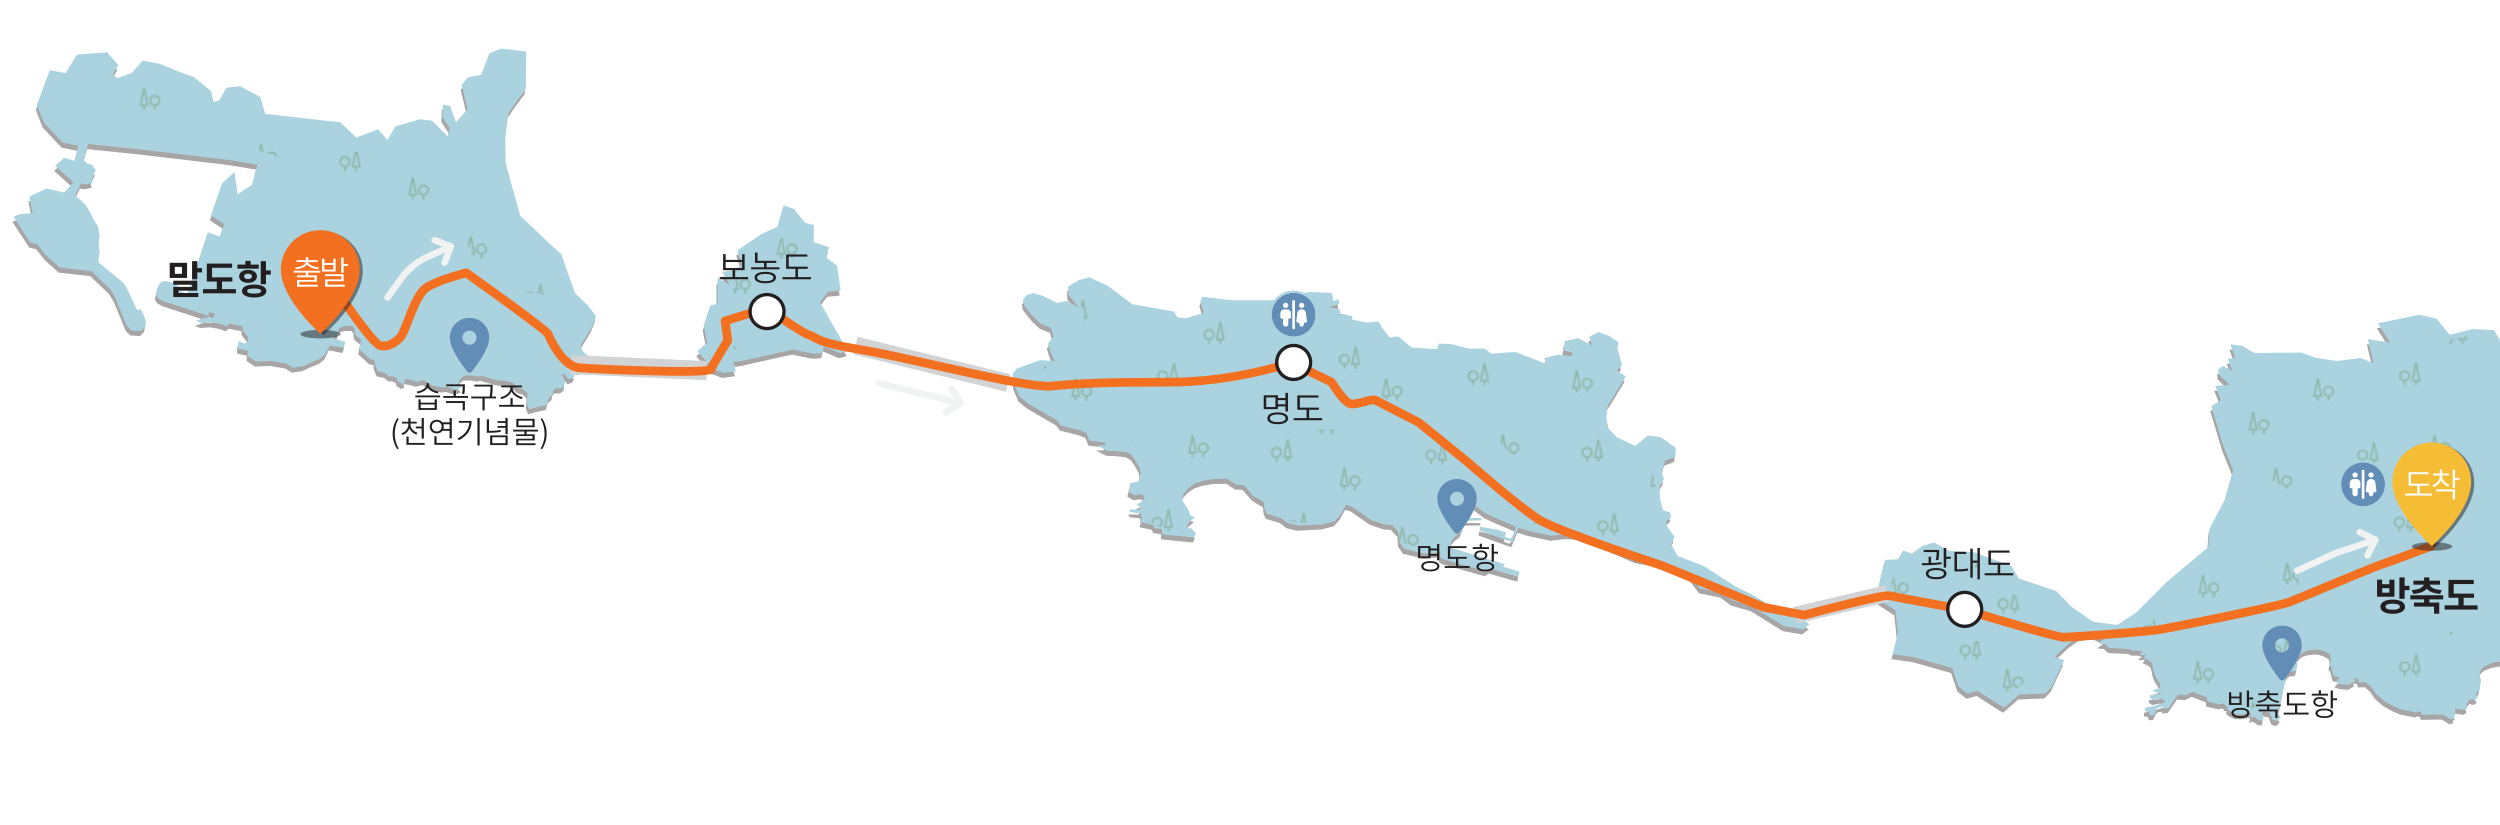 <?xml version="1.0" encoding="UTF-8"?><svg id="a" xmlns="http://www.w3.org/2000/svg" xmlns:xlink="http://www.w3.org/1999/xlink" viewBox="0 0 1140 376.09"><defs><style>.h{fill:none;}.i,.j{fill:url(#e);}.i,.j,.k,.l,.m{fill-rule:evenodd;}.j,.n{opacity:.4;}.o{fill:#fff;}.p{fill:#f5bc36;}.q{fill:#f1f2f2;}.r{fill:#f37021;}.s{fill:#6b8e5f;}.t,.l{fill:#aad3df;}.u{fill:#a9d2df;}.v{fill:#d1d3d4;}.w,.k,.x{fill:#231f20;}.y{fill:#628db7;}.m{fill:#add09e;}.z{clip-path:url(#b);}.aa{clip-path:url(#c);}.x{opacity:.5;}</style><clipPath id="b"><rect class="h" x="-4.55" y="-4.17" width="1150.85" height="393.46"/></clipPath><clipPath id="c"><rect class="h" x="-47.6" y="-25.39" width="1188.17" height="425.77"/></clipPath><pattern id="e" x="0" y="0" width="235.39" height="220.52" patternTransform="translate(-4045.56 -5768.75) scale(.6)" patternUnits="userSpaceOnUse" viewBox="0 0 235.39 220.52"><rect class="h" width="235.39" height="220.52"/><path class="s" d="m54.27,19.72h-2.86v2.86h-1.43v-2.86h-2.86l2.86-14.32h1.43l2.86,14.32Zm-1.75-1.43l-1.83-9.16-1.83,9.16h3.67Z"/><path class="s" d="m46.4,15.42c0,2.13-1.55,3.89-3.58,4.23v2.93h-1.43v-2.93c-2.03-.34-3.58-2.1-3.58-4.23,0-2.37,1.92-4.3,4.3-4.3s4.3,1.92,4.3,4.3Zm-1.43,0c0-1.58-1.28-2.86-2.86-2.86s-2.86,1.28-2.86,2.86,1.28,2.86,2.86,2.86,2.86-1.28,2.86-2.86Z"/><path class="s" d="m82.18,70.87h-2.86v2.86h-1.43v-2.86h-2.86l2.86-14.32h1.43l2.86,14.32Zm-1.75-1.43l-1.83-9.16-1.83,9.16h3.67Z"/><path class="s" d="m74.31,66.58c0,2.13-1.55,3.89-3.58,4.23v2.93h-1.43v-2.93c-2.03-.34-3.58-2.1-3.58-4.23,0-2.37,1.92-4.3,4.3-4.3s4.3,1.92,4.3,4.3Zm-1.43,0c0-1.58-1.28-2.86-2.86-2.86s-2.86,1.28-2.86,2.86,1.28,2.86,2.86,2.86,2.86-1.28,2.86-2.86Z"/><path class="s" d="m184.96,73.65h-2.86v2.86h-1.43v-2.86h-2.86l2.86-14.32h1.43l2.86,14.32Zm-1.75-1.43l-1.83-9.16-1.83,9.16h3.67Z"/><path class="s" d="m177.09,69.35c0,2.13-1.55,3.89-3.58,4.23v2.93h-1.43v-2.93c-2.03-.34-3.58-2.1-3.58-4.23,0-2.37,1.92-4.3,4.3-4.3s4.3,1.92,4.3,4.3Zm-1.43,0c0-1.58-1.28-2.86-2.86-2.86s-2.86,1.28-2.86,2.86,1.28,2.86,2.86,2.86,2.86-1.28,2.86-2.86Z"/><path class="s" d="m76.9,120.87h-2.86v2.86h-1.43v-2.86h-2.86l2.86-14.32h1.43l2.86,14.32Zm-1.75-1.43l-1.83-9.16-1.83,9.16h3.67Z"/><path class="s" d="m69.03,116.58c0,2.13-1.55,3.89-3.58,4.23v2.93h-1.43v-2.93c-2.03-.34-3.58-2.1-3.58-4.23,0-2.37,1.92-4.3,4.3-4.3s4.3,1.92,4.3,4.3Zm-1.43,0c0-1.58-1.28-2.86-2.86-2.86s-2.86,1.28-2.86,2.86,1.28,2.86,2.86,2.86,2.86-1.28,2.86-2.86Z"/><path class="s" d="m17.18,132.82h-2.86v2.86h-1.43v-2.86h-2.86l2.86-14.32h1.43l2.86,14.32Zm-1.75-1.43l-1.83-9.16-1.83,9.16h3.67Z"/><path class="s" d="m9.31,128.52c0,2.13-1.55,3.89-3.58,4.23v2.93h-1.43v-2.93c-2.03-.34-3.58-2.1-3.58-4.23,0-2.37,1.92-4.3,4.3-4.3s4.3,1.92,4.3,4.3Zm-1.43,0c0-1.58-1.28-2.86-2.86-2.86s-2.86,1.28-2.86,2.86,1.28,2.86,2.86,2.86,2.86-1.28,2.86-2.86Z"/><path class="s" d="m86.35,180.6h-2.86v2.86h-1.43v-2.86h-2.86l2.86-14.32h1.43l2.86,14.32Zm-1.75-1.43l-1.83-9.16-1.83,9.16h3.67Z"/><path class="s" d="m78.47,176.3c0,2.13-1.55,3.89-3.58,4.23v2.93h-1.43v-2.93c-2.03-.34-3.58-2.1-3.58-4.23,0-2.37,1.92-4.3,4.3-4.3s4.3,1.92,4.3,4.3Zm-1.43,0c0-1.58-1.28-2.86-2.86-2.86s-2.86,1.28-2.86,2.86,1.28,2.86,2.86,2.86,2.86-1.28,2.86-2.86Z"/><path class="s" d="m121.63,149.21h-2.86v2.86h-1.43v-2.86h-2.86l2.86-14.32h1.43l2.86,14.32Zm-1.75-1.43l-1.83-9.16-1.83,9.16h3.67Z"/><path class="s" d="m113.75,144.91c0,2.13-1.55,3.89-3.58,4.23v2.93h-1.43v-2.93c-2.03-.34-3.58-2.1-3.58-4.23,0-2.37,1.92-4.3,4.3-4.3s4.3,1.92,4.3,4.3Zm-1.43,0c0-1.58-1.28-2.86-2.86-2.86s-2.86,1.28-2.86,2.86,1.28,2.86,2.86,2.86,2.86-1.28,2.86-2.86Z"/><path class="s" d="m224.41,168.1h-2.86v2.86h-1.43v-2.86h-2.86l2.86-14.32h1.43l2.86,14.32Zm-1.75-1.43l-1.83-9.16-1.83,9.16h3.67Z"/><path class="s" d="m216.53,163.8c0,2.13-1.55,3.89-3.58,4.23v2.93h-1.43v-2.93c-2.03-.34-3.58-2.1-3.58-4.23,0-2.37,1.92-4.3,4.3-4.3s4.3,1.92,4.3,4.3Zm-1.43,0c0-1.58-1.28-2.86-2.86-2.86s-2.86,1.28-2.86,2.86,1.28,2.86,2.86,2.86,2.86-1.28,2.86-2.86Z"/><path class="s" d="m172.88,17.77h-2.86v2.86h-1.43v-2.86h-2.86l2.86-14.32h1.43l2.86,14.32Zm-1.75-1.43l-1.83-9.16-1.83,9.16h3.67Z"/><path class="s" d="m165.01,13.48c0,2.13-1.55,3.89-3.58,4.23v2.93h-1.43v-2.93c-2.03-.34-3.58-2.1-3.58-4.23,0-2.37,1.92-4.3,4.3-4.3s4.3,1.92,4.3,4.3Zm-1.43,0c0-1.58-1.28-2.86-2.86-2.86s-2.86,1.28-2.86,2.86,1.28,2.86,2.86,2.86,2.86-1.28,2.86-2.86Z"/><path class="s" d="m100.51,14.32h-2.86v2.86h-1.43v-2.86h-2.86l2.86-14.32h1.43l2.86,14.32Zm-1.75-1.43l-1.83-9.16-1.83,9.16h3.67Z"/><path class="s" d="m109.37,10.02c0,2.13-1.55,3.89-3.58,4.23v2.93h-1.43v-2.93c-2.03-.34-3.58-2.1-3.58-4.23,0-2.37,1.92-4.3,4.3-4.3s4.3,1.92,4.3,4.3Zm-1.43,0c0-1.58-1.28-2.86-2.86-2.86s-2.86,1.28-2.86,2.86,1.28,2.86,2.86,2.86,2.86-1.28,2.86-2.86Z"/><path class="s" d="m124.45,81.15h-2.86v2.86h-1.43v-2.86h-2.86l2.86-14.32h1.43l2.86,14.32Zm-1.75-1.43l-1.83-9.16-1.83,9.16h3.67Z"/><path class="s" d="m133.32,76.85c0,2.13-1.55,3.89-3.58,4.23v2.93h-1.43v-2.93c-2.03-.34-3.58-2.1-3.58-4.23,0-2.37,1.92-4.3,4.3-4.3s4.3,1.92,4.3,4.3Zm-1.43,0c0-1.58-1.28-2.86-2.86-2.86s-2.86,1.28-2.86,2.86,1.28,2.86,2.86,2.86,2.86-1.28,2.86-2.86Z"/><path class="s" d="m215.84,39.36h-2.86v2.86h-1.43v-2.86h-2.86l2.86-14.32h1.43l2.86,14.32Zm-1.75-1.43l-1.83-9.16-1.83,9.16h3.67Z"/><path class="s" d="m224.71,35.07c0,2.13-1.55,3.89-3.58,4.23v2.93h-1.43v-2.93c-2.03-.34-3.58-2.1-3.58-4.23,0-2.37,1.92-4.3,4.3-4.3s4.3,1.92,4.3,4.3Zm-1.43,0c0-1.58-1.28-2.86-2.86-2.86s-2.86,1.28-2.86,2.86,1.28,2.86,2.86,2.86,2.86-1.28,2.86-2.86Z"/><path class="s" d="m224.43,111.04h-2.86v2.86h-1.43v-2.86h-2.86l2.86-14.32h1.43l2.86,14.32Zm-1.75-1.43l-1.83-9.16-1.83,9.16h3.67Z"/><path class="s" d="m233.29,106.74c0,2.13-1.55,3.89-3.58,4.23v2.93h-1.43v-2.93c-2.03-.34-3.58-2.1-3.58-4.23,0-2.37,1.92-4.3,4.3-4.3s4.3,1.92,4.3,4.3Zm-1.43,0c0-1.58-1.28-2.86-2.86-2.86s-2.86,1.28-2.86,2.86,1.28,2.86,2.86,2.86,2.86-1.28,2.86-2.86Z"/><path class="s" d="m160.46,120.68h-2.86v2.86h-1.43v-2.86h-2.86l2.86-14.32h1.43l2.86,14.32Zm-1.75-1.43l-1.83-9.16-1.83,9.16h3.67Z"/><path class="s" d="m169.32,116.39c0,2.13-1.55,3.89-3.58,4.23v2.93h-1.43v-2.93c-2.03-.34-3.58-2.1-3.58-4.23,0-2.37,1.92-4.3,4.3-4.3s4.3,1.92,4.3,4.3Zm-1.43,0c0-1.58-1.28-2.86-2.86-2.86s-2.86,1.28-2.86,2.86,1.28,2.86,2.86,2.86,2.86-1.28,2.86-2.86Z"/><path class="s" d="m156.4,186.18h-2.86v2.86h-1.43v-2.86h-2.86l2.86-14.32h1.43l2.86,14.32Zm-1.75-1.43l-1.83-9.16-1.83,9.16h3.67Z"/><path class="s" d="m165.26,181.88c0,2.13-1.55,3.89-3.58,4.23v2.93h-1.43v-2.93c-2.03-.34-3.58-2.1-3.58-4.23,0-2.37,1.92-4.3,4.3-4.3s4.3,1.92,4.3,4.3Zm-1.43,0c0-1.58-1.28-2.86-2.86-2.86s-2.86,1.28-2.86,2.86,1.28,2.86,2.86,2.86,2.86-1.28,2.86-2.86Z"/><path class="s" d="m23.89,84.13h-2.86v2.86h-1.43v-2.86h-2.86l2.86-14.32h1.43l2.86,14.32Zm-1.75-1.43l-1.83-9.16-1.83,9.16h3.67Z"/><path class="s" d="m32.75,79.83c0,2.13-1.55,3.89-3.58,4.23v2.93h-1.43v-2.93c-2.03-.34-3.58-2.1-3.58-4.23,0-2.37,1.92-4.3,4.3-4.3s4.3,1.92,4.3,4.3Zm-1.43,0c0-1.58-1.28-2.86-2.86-2.86s-2.86,1.28-2.86,2.86,1.28,2.86,2.86,2.86,2.86-1.28,2.86-2.86Z"/><path class="s" d="m11.7,192.27h-2.86v2.86h-1.43v-2.86h-2.86l2.86-14.32h1.43l2.86,14.32Zm-1.75-1.43l-1.83-9.16-1.83,9.16h3.67Z"/><path class="s" d="m20.57,187.97c0,2.13-1.55,3.89-3.58,4.23v2.93h-1.43v-2.93c-2.03-.34-3.58-2.1-3.58-4.23,0-2.37,1.92-4.3,4.3-4.3s4.3,1.92,4.3,4.3Zm-1.43,0c0-1.58-1.28-2.86-2.86-2.86s-2.86,1.28-2.86,2.86,1.28,2.86,2.86,2.86,2.86-1.28,2.86-2.86Z"/><path class="s" d="m198.54,217.65h-2.86v2.86h-1.43v-2.86h-2.86l2.86-14.32h1.43l2.86,14.32Zm-1.75-1.43l-1.83-9.16-1.83,9.16h3.67Z"/><path class="s" d="m207.4,213.36c0,2.13-1.55,3.89-3.58,4.23v2.93h-1.43v-2.93c-2.03-.34-3.58-2.1-3.58-4.23,0-2.37,1.92-4.3,4.3-4.3s4.3,1.92,4.3,4.3Zm-1.43,0c0-1.58-1.28-2.86-2.86-2.86s-2.86,1.28-2.86,2.86,1.28,2.86,2.86,2.86,2.86-1.28,2.86-2.86Z"/></pattern></defs><g class="z"><g class="n"><polygon class="k" points="214.45 173.5 211.1 173.6 209.17 175.33 208.51 177.05 210.24 178.93 207.31 180.08 203.46 178.72 201.41 178.98 196.43 178.02 194.05 176.44 192.78 175.68 189.38 176.34 186.69 175.53 184 175.17 184.3 176.85 182.93 177.36 180.8 176.04 180.45 174.62 178.82 173.91 177.05 173.91 175.09 172.32 171.77 171.67 170.45 168.58 170.3 166.55 168.18 166.05 166.03 163.96 163.39 161.66 164.16 157.06 162.69 155.94 161.32 154.62 161.16 152.03 160.35 151.02 157.66 150.91 155.53 151.33 153.5 152.59 153.96 153.61 153.35 155.08 151.88 155.69 151.27 156.65 156.99 158.13 156.25 160.98 149.9 159.8 147.92 163.86 145.53 165.89 141.63 167.46 137.72 169.29 133.05 169.95 130.12 168.07 123.14 166.86 116.36 167.19 112.43 164.61 112.56 162.19 108.03 161.21 108.27 157.71 110.86 159.03 112.43 158.21 112.61 155.94 110.16 152.84 110.13 151.04 104.27 149.9 102.95 151.08 100.06 150.05 95.99 149.27 91.32 149.58 88.84 148.64 92.91 147.11 96.86 147.2 97.47 145.36 94.87 144.58 94.58 146.34 73.89 139.61 71.68 138.31 70.69 136.79 71.07 134.02 72.3 131.56 73.84 130.51 75.28 130.44 77.42 130.91 80.92 132.62 80.94 134.63 84.94 136.55 94.3 108.23 99.63 110.12 100.67 107.56 101.77 104.5 95.71 100.48 100.82 85.83 106.49 80.75 107.85 90.86 114.53 86.47 116.83 77.34 104.23 75.29 65.69 70.7 39.71 67.97 37.57 75.27 39.36 76.88 41.62 77.52 43.19 79.94 41.32 83.99 41.8 85.59 38.52 86.36 36.52 85.95 33.72 91.36 36.06 93.38 38.51 95.68 39.94 97.99 42.42 102.73 44.18 105.5 44.96 110.16 44.39 112.53 44.7 114.71 44.94 117.1 44.41 119.93 44.51 121.98 55.38 130.91 57.03 133.01 62.01 143.66 63.76 143.33 65.46 146.97 66.04 149.32 65.75 151.25 63.82 153.25 59.42 152.95 57.36 150.96 51.97 137.88 49.86 134.24 41.12 125.91 26.73 124.33 20.52 118.72 16.49 113.68 13.3 112.86 5.65 101.16 8.74 99.91 14.3 99.51 12.98 91.9 20.7 88.25 28.81 90.07 32.98 85.4 24.65 77.89 28.81 74.24 33.58 75.66 35.21 68.76 28.11 67.34 19.48 58.2 16.33 50.19 22.21 34.33 29.4 35.63 34.63 27.19 48.3 26.13 53.48 31.92 51.04 36.28 52.97 37.9 59.47 35.67 64.56 29.95 72.15 31.31 81.31 35.09 88.03 37.48 95.7 43.79 96.92 48.86 99.56 48.05 102.75 42.27 108.84 41.56 118.23 46.53 120.43 54.23 154.7 58.09 161.99 65.02 172.02 61.25 176.23 66.13 179.85 59.91 191 56.66 196.54 57.34 203.71 64.51 204.53 60.69 201.25 55.57 201.46 49.98 204.71 50.59 207.44 58 212.72 52.11 210.08 40.95 212.88 37.54 218.94 36.33 222.67 26.64 227.96 24.47 234.13 25.17 239.48 25.84 239.37 34.96 239.29 42.89 234.71 48.98 231.23 54.15 229.94 65 230.13 76.91 236.75 100.72 242.99 106.55 249.05 112.39 255.47 118.23 261.72 135.97 267.78 141.81 271.34 146.53 269.25 151.68 264.28 159.79 265.1 162.28 268.19 164.97 268.6 166.76 266.47 167.26 265.86 168.48 266.26 169.24 265.4 170.35 262.76 171.02 260.48 169.49 259.21 167.72 257.89 168.43 257.38 169.54 258.95 170.66 260.78 171.62 261.64 173.04 260.98 174.47 258.75 175.23 257.63 173.8 256.52 172.59 255.76 172.94 256.21 174.31 257.28 176.29 256.8 178.22 255.3 179.49 252.86 179.34 251.73 180.65 251.49 182.38 249.67 183.95 248.85 187 245.15 187.71 240.91 188.9 239.82 186.74 240.08 181.67 238.45 180.05 235.66 179.13 233.53 176.95 229.94 175.89 227.14 175.89 224.39 175.23 218.86 173.6 217.59 174.06 214.45 173.5"/><polygon class="k" points="335.67 116.56 346.3 109.25 354.04 105.69 356.85 95.96 361.51 97.53 366.69 103.98 370.65 104.89 370.6 112.8 377.51 114.96 376.28 119.76 381.19 123.42 382.88 134.78 377.17 135.37 373.44 140.16 386.09 162.41 382.51 163.36 375.13 160.22 374.49 163.36 370.39 163.59 361.15 161.7 337.22 167.02 333.8 167.38 335.16 171.57 329.39 172.33 324.63 170.64 317.49 162.44 321.94 158.66 320.46 150.64 323.4 141.59 326.73 140.78 326.7 129.21 332.19 131.97 328.83 126.31 333.7 125.6 337.87 123.26 335.67 116.56"/><polygon class="k" points="727.08 248.46 720.57 246.11 713.24 245.86 706.92 246.62 696.41 244.34 691.92 242.92 689.1 249.53 674.24 244.21 674.41 242.46 682.52 243.9 686.37 245.14 685.71 247.04 688.23 247.94 688.83 247.53 690.73 243.03 690.18 242.21 680.49 238.05 676.83 236.32 672.08 232.75 670.04 232.68 668.45 233.68 667.46 234.76 666.9 235.91 666.44 238.44 675.01 238.54 675.03 239.56 667.55 239.75 665.57 245.03 663.1 246.87 661.24 249.16 661.18 250.92 661.86 252.29 685.62 259.52 685.08 260.78 692.34 262.94 692.07 264.14 691.81 265.25 678.87 261.54 677.06 262.8 657.49 257.24 656.22 256.55 656.22 254.14 649.35 254.79 639.74 252.52 637.5 249.28 637.18 244.82 634.23 241.66 630.72 241.4 624.62 239.3 615.91 233.22 613.36 232.51 610.86 237.04 608.24 239.97 602.48 241.45 591.35 241.98 586.52 240.83 583.72 238.55 577.17 236.58 576.24 234.44 575.85 231.31 571.03 228.46 566.56 223.4 563.32 223.28 559.14 220.61 553.08 220.7 548.08 221.54 544.43 222.81 541.35 224.98 539.04 227.68 538.63 230.5 541.03 234.13 542.5 237.41 544.46 238.13 541.75 240.33 540.43 243.16 542.89 243.28 544.84 245.47 544.05 247.42 529.41 245.91 529.39 243.58 525.77 243.04 525.33 241.66 519.6 240.37 520.13 238.86 519.87 236.36 515.03 235.85 514.55 234.6 518.99 234.67 519.99 233.75 517.82 232.29 520.18 231.21 521.55 229.11 520.32 227.66 516.77 228.1 514.08 226.52 514.97 222.57 519.23 221.71 519.63 217.92 519.2 215.57 517.1 211.95 515.67 209.95 513.49 208.6 508.82 207.99 504.5 207.88 499.78 205.44 503.35 205.34 503.51 204.08 496.33 203.22 494.93 199.73 491.33 198.33 483.31 196.39 481.6 194.05 468.33 186.34 464.48 183.19 462.18 178.03 461.21 172.93 463.08 170.4 473.67 166.54 480.46 166.92 478.79 163.56 477.33 158.95 479.93 155.77 478.74 151.79 474.07 149.89 470.42 146.46 466.38 141.37 465.95 138.94 467.7 136.83 470.77 135.93 475.02 137.21 481.54 140.42 485.98 139.53 491.25 142.4 486.69 136.63 486.59 132.92 491.35 130.04 496.21 128.76 504.98 132.82 515.83 141.01 534.91 144.4 536.4 147.04 540.18 147.42 548.5 144.99 546.91 139.71 547.73 137.68 561.77 139.23 579.29 139.22 596.53 135.43 606.93 135.9 607.49 139.62 609.98 138.69 610.13 140.91 605.44 142.33 610.25 143.22 610.75 145.23 616 146.52 616.2 148.07 622.47 149.4 628.13 148.9 629.65 151.52 633.18 156.25 637.11 155.66 643.29 160.81 654.79 161.49 655.64 158.96 661.38 159.24 669.74 161.33 676.52 161.18 679.55 163.53 690.55 162.8 704.37 168.13 703.78 165.6 709.65 164.1 713.27 164.42 716.37 164.7 716.49 162.97 712.45 162.11 713.02 157.81 719.07 156.53 725.63 159.84 724.22 155.82 728.39 153.72 733.49 155.58 737.62 158.38 737.03 161.03 739.16 168.75 736.75 171.21 740.84 173.96 737.55 179.38 734.71 184.05 732.76 187.04 731.97 192.73 733 197.69 736.81 201.68 745.22 205.66 750.94 200.88 756.88 201.64 763.72 206.6 763.5 210.62 758.78 212.42 757.2 217.83 758.3 220.66 756.28 224.19 756.55 229.95 757.86 234.97 760.99 235.89 761.56 237.92 759.41 239.97 759.48 242.03 763.04 247.01 761.7 250.73 764.55 255.84 776.33 260.34 790.18 269.29 799.49 274.03 810.13 280.46 816.21 280.42 824.66 287.02 821.72 289.32 812.99 287.82 798.27 278.69 789.24 276.12 784.6 272.54 774.77 270.59 768.97 262.85 757.62 259.11 745.28 256.74 734.38 251.98 727.08 248.46"/><polygon class="k" points="1101.27 327.19 1094.35 325.81 1090.6 324.16 1086.62 321.89 1082.87 318.64 1081.01 315.77 1078.43 313.38 1075.28 313.48 1074.75 311.91 1073.02 311.6 1073.5 312.9 1070.7 314.58 1066.71 314.21 1064.48 313.4 1066.5 311.2 1063.66 310.63 1062.58 306.47 1061.74 305.42 1062.29 303 1061.96 300.77 1059.92 299.51 1057.83 298.74 1055.73 298.43 1052.12 298.83 1050.13 299.45 1048.78 300.39 1046.91 302.5 1047.16 305.3 1046.54 308.22 1043.96 308.5 1043.09 309.13 1041.76 311.2 1039.18 324.82 1037.76 326.42 1039.46 329.31 1038.04 331.12 1035.74 330.5 1034.46 327.11 1031.99 326.69 1030.42 327.85 1031.75 328.53 1031.41 330.7 1029.7 330.76 1027.33 329.09 1025.75 329.68 1025.98 327.28 1021.8 328.01 1018.98 327.9 1016.3 326.59 1014.99 325.49 1015.42 324.41 1014.32 324.25 1013.54 323.11 1011.35 323.42 1005.96 322.13 1005.93 320.32 999.3 317.74 996.45 319.23 992.64 319.06 988.49 325.1 986.11 325.45 985.81 324.59 984.28 324.72 983.18 325.39 981.75 328.34 979.84 328.43 979.47 326.97 977.69 326.64 977.67 325.02 982.24 324.12 987.12 322.33 984.99 320.78 981.42 321.5 979.78 320.41 980.01 319.22 985.19 318.84 980.81 317.3 984.5 315.9 984.45 313.9 982.59 311.13 981.68 308.94 980.78 304.65 979.62 303.63 977.08 302.45 978.11 300.93 975.11 301.05 975.47 300.29 976.79 299.52 974.41 298.93 971.88 299.01 970.66 298.28 961.31 297.77 959.37 295.94 956.26 295.71 958.88 293.7 953.97 291.41 947.62 292.41 943.23 295.5 936.47 301.79 940.76 303.34 935.08 315.47 932.25 318.51 920.32 318.97 913.38 325.05 901.31 317.37 896.65 318.64 892.49 315.23 889.7 306.9 872.08 301.93 862.51 300.58 864.93 291.29 863.8 280.58 856.38 275.79 856.19 269.73 859.03 257.59 864.89 257.35 867.3 253.35 871.44 254.7 875.88 251.32 881.5 249.66 888.47 253.58 899.54 254.09 916.77 260.42 920.13 266.09 937.14 271.82 944.33 279.14 954.03 285.82 964.97 287.25 973.64 281.61 987.36 267.85 1006.49 251.74 1007.04 243.41 1013.83 230.58 1017.81 216.72 1013.11 205.04 1007.88 187.48 1012.3 184.77 1009.66 178.22 1016.21 177.76 1011.34 173.15 1010.98 170.71 1013.16 169.14 1017.41 171.38 1015.39 165.94 1018.75 165.48 1016.63 159.31 1021.99 160.1 1027.65 163.27 1049.03 163.05 1055.27 165.42 1065.14 166.92 1075.98 165.53 1081.86 167.89 1079.25 156.95 1089.38 158.48 1083.8 149.7 1088.17 148.89 1102.58 145.79 1110.5 147.57 1116.62 154.96 1127.14 152.34 1136.77 152.88 1139.85 157.91 1150.59 154.22 1161.41 164.51 1165.31 155.41 1175.55 160.28 1174.84 166.7 1179.11 168.12 1185.4 157.01 1197.58 155.03 1234.62 158.89 1233.87 165.94 1239.72 165.47 1246.85 150.41 1257.7 149.99 1263.65 141.48 1257.87 140.72 1257.33 137.3 1274.66 132.19 1284.36 136.76 1297.4 131.77 1303.43 132.8 1310.36 129.41 1306.39 120.75 1320.87 119.17 1327.14 115.87 1326.12 104.84 1338.25 106.61 1342.48 104.21 1349.1 103.51 1351.33 95.41 1357.78 90.58 1365.3 91.49 1375.5 86.37 1383.9 84.97 1390.91 88.58 1393.67 94.49 1391.47 98.89 1387.4 101.19 1394.32 106.66 1388.31 116.42 1383.31 120.72 1384.99 126.05 1395.62 130.29 1408.09 140.87 1408.46 158.84 1405.63 164.91 1417.55 164.68 1417.73 170.52 1399.76 168.19 1393.89 168.19 1358.14 175.19 1346.4 178.46 1343.38 190.59 1344.14 208.57 1341.3 211.6 1335.43 211.83 1329.19 209.03 1327.11 233.08 1319.94 233.78 1317.41 239.07 1317.59 241.44 1314.05 241.06 1314.56 243.11 1312.79 243.97 1312.13 245.19 1313.38 246.24 1314.41 248.86 1310.97 248.33 1309.57 246.36 1305.85 245.47 1298.79 256.3 1296.29 258.25 1292.84 258.61 1284.93 265.31 1284.38 266.74 1284.15 271.15 1277.45 272.1 1274.64 272.98 1272.86 274.44 1272.6 276.5 1269.96 277.44 1268.49 280.5 1265.7 282.55 1266.46 284.08 1268.57 284.25 1268.56 285.42 1264.01 288.15 1263.83 291.47 1261.82 292.76 1258.95 293.53 1259.06 291.86 1256.71 291.34 1256.87 289.57 1255.59 286.14 1253.68 287.17 1252.57 285.71 1245.71 290.26 1242.35 286.64 1245.79 283.23 1244.4 282.11 1245.16 278.42 1246.88 274.7 1248.11 272.06 1248.75 269.02 1248.63 267.3 1246.08 264 1241.52 259.27 1236.49 261.96 1234.68 262.06 1232.84 261.44 1233.04 259.41 1234.26 259.28 1233.7 256.52 1235.14 254.55 1237.05 253.47 1236.13 251.13 1234.08 249.39 1229.77 246.99 1224.22 246.26 1218.6 247.1 1215.3 248.5 1211.79 250.79 1212.27 254.3 1211.1 254.53 1210.66 251.34 1208.91 252.16 1207.76 253.41 1206.98 255.32 1206.37 260.21 1207.18 261.88 1211.6 259.59 1211.35 256.44 1212.57 256.39 1212.75 258.92 1213.63 260.48 1211.77 260.97 1211.86 277.34 1222.13 279.94 1221.78 282.19 1223.8 282.68 1234.31 294.09 1233.48 295.07 1232.51 295.68 1225.24 287.76 1223.58 288.12 1221.16 285.65 1215.95 284.57 1215.29 287.52 1213.96 287.19 1214.56 284.42 1206.12 282.43 1197.79 289.62 1196.36 292.36 1194.51 294.07 1191.95 295.38 1191.3 298.34 1188.3 298.95 1184.08 300.66 1181.23 302 1179.43 303.8 1179.2 301.84 1175.98 302.77 1175.46 304.75 1171.3 306.26 1170.84 304.63 1163.54 305.21 1163.27 307.34 1160.53 308.17 1158.82 307.76 1150.98 309.21 1145.86 308.94 1142.18 307.79 1141.79 305.54 1143.42 304.5 1143.2 303.34 1136.03 304.55 1132.5 306 1131.03 307.47 1130.17 309.29 1130.86 312.6 1130.17 316.57 1128.5 319.02 1129.4 320.58 1127.98 321.44 1125.86 321.09 1124.24 323.38 1124.63 325.24 1123.14 325.96 1119.03 325.36 1119.24 328.32 1118.47 328.63 1118.6 329.87 1116.96 330.23 1113.35 328.1 1103.8 328.26 1103.64 327.1 1102.2 326.62 1101.27 327.19"/></g></g><g class="aa"><path class="m" d="m1019.88,187.54l16.08,31.49,26.24,14.13,6.94.21.64,3.68,9.1,2.56,8.39,5.05.87,10.4-5.2,1.27-8.76,15.49-10.78,21.85,3.31,2.08-1.99,4.3.16,2.76,2.56.48-.14,4.85,4.99.68,1.63-2.22,4.45-1.08,6.44,3.54.34,4.97,6.46,1.13.61,2.77,3.24,1.67,7.49,1.42,6.58-.28,2.91,1.82,7.46-2.36,7.39-7.61.41-4.01-.33-5.83-1.92-6.97-5.1-7.93-4.66-13.69-6.47-10.49-6.69-10.26-5.24.81.31-7.37,4.87-4.06,21.33-4.05,6.33-7.16.43-5.69,16.4-2.62,4.97,5.06h3.45s6.53-6.46,6.53-6.46l10.33-10.45,10.14-2.98,5.23,2.64,2.66-1.75,3.5.07.38,1.74,4.14.76,3.83,2.47,4.83.81,9.15-2.05,14.37-6.82,4.18,1.09,1.73,6.36-4.43,7.17-2.14,4.59-.74,4.35.75,8.29,3.53,1.62,5.01-.03,3.6,2.52-.82,6.65-1.92,1.34-1.68.9-1.91,1.08-1.44,1.96,3.34,2.24,2.97-1.05,1.92-.99,1.98-1.69,3.26,1.28,1.05,2.04,3.38,1.98,2.65,6.02-2.01,4.19-5.37,4.16-1.72,3.72,5.36,1.13,3.63,3.05,1.44,3.54,1.28,3.43,6.62-3.4,1.07-2.49.15-3.3,2.03-.69,2.93-4.46,3.96-3.46,8.96-5.57.71-1.84,7.75-5.88.29-2.43,3.52.48,3.39-1.43.23-6.01,3.09-5.93,3.93,1.67,4.31.22,1.49,1.08-.52-7.36,6.15-6.97,21.53-64.91,58.14-5.42,3.36-22.28-18.33-11.91-1.65-8.27,9.34-10-4.32-11.27,4.77-3.1-.33-3.94-5.76-1.79-9.18,2.13-1.18,4.24-36.22,15.25-3.15,8.87-12.79,1.08-8.88,10.15-8.32,3.71-6.19-.91-13.7,5.23-7.46-3.55-7.02,1.99-7.44,19.68-13.85-3.26-5.08,16.76-11.52-.1.11-9.06-30.72-2.06-14.21,3.3-6.49,17.3-8.98-6.9,1.88-11.42-5.89-1.01-6.21,6.88-10.9-10.38-13.45,5.73-10.25-7.76-10,2.49-8.73,5.18-3.1-8.17-7.46.1-10.2,8.58-2.55,6.9-20.69.72-12.18-1.42-11.78,4.47-7.31-4.97-6.54.41,4.41,18.77-1.42,4.67-5.08-6.09-4.57,3.45Z"/><path class="m" d="m467.27,174.34l.2,3.88,1.47,2.37,4.23,2.79,7.56,1.96,9.74,3.63,5.04,7.03,3.03,3.23,3.32,1.54,16.06,1.11,4.63,4.15,3.3,5.94.59,3.15-.43,3.87-1.45,2.22-1.88,1.25-2.15.72.28,2.2,1.22,1.44-1.36,2.1-2.36,1.08,2.17,1.46,2.65.02-.03,3.92,2.06,2.89,7,4.08,5.23-.79,2.96-4.11.36-2.78-.94-4.29-.65-2.16-3.12-3.15-.63-1.32.04-2.01,3.69-3.72,3.3-2.44,5.66-1.95,5.26-1.02,3.19-.07,2.28,1.35.84,4.44,4.18,2.67,3.24.13,2.61,1.21,3.05,3.52,3.47,1.01.15,2.17.39,3.13,8.62,3.54,3.11,1.94,4.13.96,10.01-1,5.06-1.61,1.45-1.61-.57-3.62,3.28,1.06,2.16-3.09,11.13,8.29,6.1,2.09,3.51.26,2.94,3.16.32,4.46,6.72,2.01,13.45-.45,1.3-13.15,6.27-10.09-3.5-4.58.15-7.38,2.13-7.68-4.86-3.74-12.41-8.91-9.03-2.49-6.94,6.02-.7,9.77-4.68.29-10.48-4.05,1.56-21.12-3.22-4.42.65-2.04,7.06.47,1.26,6.38,6.66,1.33,1.23-1.74,4.42,1.87-.59,2.49,5.7,3.44,13.12-5.8,2.93,4.65,10.56,1.51,7.99,4.24,10.88,9.66,3.54,4.16,5.85-.92,3.08,2.62-3.54,7.08-4.16-.61-1.38,11.23-12.92-2.31.16,3.85,8.63,5.79,21.22,6.6,20.92,3.6,5.16-.32,4.91,1.7,3.79,4.67,9.88.4,5.93,1.09,3.7,2.23-6.08-7.86-.22-4.99,2.32-2.9-1.89-5.69-2.71-7.76,3.45-4.01-2.11-7.15-7.98-8.66-9.84-4.68-8.92-14.12,2.41-3.01,5.6-2.83,1.94-2.22-.15-4.97-6.72-1.3-3.68-4.56-4.98,1.34-2.27-4.68-4.78-2.13-7.79,1.89,1.09,5.18-21.53-5.58-27.3-3.68-14.67-.38-2.44,2.04-4.52-3.13-6.65-.34-1.63-3.39.5-4.4-4.48-1.78-8.35.93-15.15-9.28-2.97-3.24-10.98,2.45-15.43-.46-5.43,3.98-15.18,1.44-7.95,4.19-17.17-3.39-11.66-5.33-10.28-6.95-5.21-2.78-4.05-.16-3.67,6.36,2.9,4.32.88,9.31-10.57,5.42-1.23,7.62,3.88,5.79-6.16-2.37-5.93.69-6.16,3.26-.48,1.62-.7,2.33Z"/><path class="m" d="m960.53,287.68l.6,2.47,4.98,2.16,6.54-.16,7.01,1.51,9.8-.96.56,7.01,3.03,1.99,1.59,2.87-5.73,4.14,1.28,5.66,3.98.4,3.74-1.43,9.32.64,7.17,1.59,6.53,8.44,3.11.96,5.81-3.82,9.56-2.55,1.28-8.44,3.66-6.77.32-4.14-.8-1.67,2.79-5.26-.4-2.95-4.46-4.94,2.84-3.1,5.12-5.59-4.22-2.95,2.87-5.66-.56-5.34-1.99-3.74-5.66-2.31-2.87.96-7.97,9.4-3.58-1.53-6.06-7.65-3.52-2.58-1.81,3.6-3.43-2.6-9.66,9.48-7.16,1.69-7.75,12.56-.76,2.22-2.18-.34-3.23,3.87-13.55,2.12-6.13.74Z"/><path class="m" d="m862.22,266.15l.41,6.2,6.54,2.12,1.5,5.39-2.41,3.3-1.48,12.1,3.72,1.96,16.39-.9,5.19,4.92,6.18,1.26,1.08,4.48,4.89,3.43-.19,3.31,4.15,1.82h5.52s4.75-.57,4.75-.57l4.16-3.25,3.67-5.2,2.24.45,4.21-2.24-3.4-4.39,1.7-2.86,2.15.36,1.16-2.51,4.03-.36,3.32-2.24,2.15-3.31-4.57-1.7.09-2.69-6-4.3-10.93-6.09-19.3-16.43-6.57-3.79-6.84.12-4.42-2.33-9.95-.67-4.23,2.62-3.99,3.64-3.12,3.49-1.78,4.85Z"/><path class="m" d="m327.83,149.24l2.83,1.3.83,2.48-2.6,1.89-.47,2.24,2.24,2.01,5.32-.12,2.42.34,3.49.49,3.66-.71,4.13.83,3.19-2.36,3.54-1.53,4.25-2.01,3.9.24,3.42,1.89,3.31-.94,2.24-1.69,2.13-1.62,2.48-2.36-1.06-2.83-2.83-1.77v-2.95l-3.19-1.77-1.3-2.95,3.66-6.85,2.48-1.53,2.01-.59.35-1.3-2.83-2.72-1.42-3.19.35-6.26-1.18-2.6-6.03-1.65-4.84-3.07-2.83-.24-3.43,1.42-2.36,1.18h-4.49l-3.07.83-3.19,4.13,2.6,1.89-.35,3.19-1.66,2.6-5.79,1.3-3.31,3.31.23,3.9-.83,4.02-4.49,5.08-.95,4.13-.59,4.96Z"/><polygon class="l" points="214.93 171.2 211.58 171.31 209.65 173.03 208.99 174.76 210.71 176.64 207.79 177.78 203.94 176.42 201.89 176.69 196.91 175.72 194.53 174.15 193.26 173.39 189.86 174.05 187.17 173.24 184.48 172.88 184.78 174.56 183.41 175.06 181.28 173.74 180.93 172.32 179.3 171.61 177.53 171.61 175.56 170.03 172.25 169.38 170.93 166.28 170.78 164.25 168.66 163.75 166.51 161.66 163.87 159.36 164.64 154.76 163.17 153.65 161.8 152.33 161.64 149.74 160.83 148.72 158.14 148.61 156.01 149.03 153.98 150.3 154.43 151.31 153.83 152.78 152.36 153.39 151.75 154.36 157.47 155.83 156.73 158.69 150.38 157.5 148.4 161.56 146.01 163.59 142.1 165.17 138.2 166.99 133.53 167.65 130.6 165.77 123.62 164.57 116.83 164.9 112.91 162.31 113.04 159.89 108.51 158.91 108.75 155.42 111.34 156.73 112.91 155.92 113.09 153.65 110.64 150.54 110.61 148.75 104.75 147.6 103.43 148.79 100.54 147.75 96.47 146.98 91.8 147.28 89.32 146.35 93.38 144.82 97.34 144.9 97.95 143.07 95.35 142.28 95.06 144.05 74.37 137.31 72.16 136.02 71.17 134.49 71.55 131.73 72.78 129.27 74.32 128.21 75.76 128.15 77.9 128.61 81.4 130.32 81.42 132.33 85.42 134.25 94.78 105.93 100.11 107.83 101.15 105.27 102.25 102.21 96.19 98.19 101.3 83.53 106.97 78.45 108.33 88.57 115.01 84.17 117.31 75.05 104.7 73 66.17 68.41 40.19 65.68 38.05 72.97 39.84 74.59 42.1 75.22 43.67 77.64 41.8 81.7 42.28 83.29 39 84.07 37 83.65 34.2 89.07 36.54 91.08 38.99 93.39 40.42 95.69 42.9 100.43 44.66 103.21 45.44 107.87 44.87 110.23 45.18 112.41 45.42 114.81 44.89 117.64 44.99 119.69 55.86 128.61 57.51 130.72 62.49 141.36 64.24 141.04 65.94 144.67 66.52 147.02 66.23 148.95 64.29 150.95 59.9 150.66 57.84 148.66 52.45 135.58 50.34 131.94 41.59 123.61 27.21 122.03 21 116.42 16.97 111.39 13.78 110.56 6.13 98.86 9.22 97.61 14.78 97.21 13.46 89.6 21.18 85.95 29.29 87.77 33.45 83.11 25.13 75.6 29.29 71.94 34.06 73.36 35.69 66.46 28.58 65.04 19.96 55.91 16.81 47.89 22.69 32.04 29.88 33.34 35.11 24.9 48.78 23.83 53.96 29.62 51.52 33.98 53.45 35.61 59.95 33.37 65.04 27.65 72.63 29.02 81.79 32.79 88.51 35.18 96.18 41.49 97.4 46.57 100.04 45.76 103.23 39.97 109.32 39.26 118.71 44.23 120.91 51.93 155.17 55.79 162.47 62.73 172.5 58.95 176.71 63.84 180.33 57.61 191.48 54.36 197.02 55.04 204.19 62.21 205.01 58.4 201.73 53.27 201.94 47.69 205.19 48.29 207.92 55.7 213.2 49.82 210.56 38.65 213.36 35.25 219.42 34.03 223.15 24.34 228.44 22.17 234.61 22.87 239.96 23.55 239.85 32.66 239.77 40.6 235.19 46.68 231.71 51.85 230.42 62.71 230.61 74.62 237.23 98.43 243.47 104.26 249.53 110.1 255.95 115.93 262.2 133.67 268.26 139.51 271.82 144.23 269.73 149.38 264.76 157.49 265.57 159.99 268.67 162.68 269.08 164.47 266.95 164.96 266.33 166.18 266.74 166.94 265.88 168.06 263.24 168.72 260.95 167.19 259.69 165.42 258.37 166.13 257.86 167.25 259.43 168.36 261.26 169.33 262.12 170.75 261.46 172.17 259.23 172.93 258.11 171.51 257 170.29 256.24 170.65 256.69 172.02 257.76 174 257.28 175.93 255.78 177.19 253.34 177.04 252.21 178.35 251.97 180.08 250.15 181.66 249.33 184.71 245.63 185.41 241.39 186.6 240.3 184.45 240.55 179.38 238.93 177.75 236.14 176.84 234.01 174.65 230.42 173.59 227.61 173.59 224.87 172.93 219.34 171.31 218.07 171.76 214.93 171.2"/><polygon class="l" points="336.15 114.27 346.78 106.96 354.52 103.4 357.33 93.66 361.99 95.24 367.17 101.68 371.13 102.59 371.08 110.51 377.99 112.66 376.76 117.47 381.66 121.12 383.36 132.48 377.65 133.07 373.92 137.86 386.57 160.12 382.98 161.06 375.61 157.92 374.97 161.06 370.87 161.3 361.63 159.41 337.69 164.72 334.28 165.08 335.64 169.28 329.87 170.04 325.11 168.34 317.97 160.14 322.42 156.37 320.94 148.34 323.88 139.3 327.21 138.48 327.18 126.91 332.67 129.68 329.31 124.01 334.18 123.3 338.35 120.97 336.15 114.27"/><polygon class="l" points="727.56 246.17 721.05 243.81 713.72 243.57 707.4 244.32 696.89 242.05 692.4 240.62 689.58 247.23 674.72 241.91 674.89 240.17 683 241.6 686.85 242.85 686.19 244.74 688.71 245.65 689.31 245.23 691.21 240.73 690.66 239.91 680.97 235.76 677.31 234.02 672.56 230.45 670.52 230.39 668.93 231.38 667.94 232.47 667.38 233.62 666.92 236.14 675.49 236.24 675.51 237.27 668.03 237.46 666.05 242.73 663.58 244.58 661.72 246.86 661.66 248.63 662.33 249.99 686.1 257.23 685.56 258.48 692.82 260.65 692.54 261.84 692.29 262.96 679.35 259.25 677.54 260.51 657.97 254.94 656.7 254.26 656.7 251.85 649.83 252.5 640.22 250.23 637.98 246.98 637.66 242.52 634.71 239.36 631.2 239.1 625.1 237.01 616.39 230.93 613.84 230.21 611.34 234.74 608.72 237.68 602.96 239.15 591.83 239.68 587 238.53 584.2 236.25 577.65 234.28 576.72 232.15 576.33 229.01 571.51 226.16 567.04 221.11 563.8 220.98 559.62 218.31 553.56 218.4 548.56 219.25 544.91 220.51 541.83 222.68 539.52 225.39 539.11 228.2 541.51 231.83 542.98 235.11 544.94 235.84 542.23 238.03 540.91 240.87 543.37 240.98 545.32 243.17 544.53 245.12 529.89 243.62 529.87 241.28 526.25 240.75 525.81 239.37 520.08 238.08 520.61 236.56 520.34 234.06 515.51 233.56 515.03 232.31 519.47 232.37 520.47 231.45 518.3 229.99 520.66 228.91 522.03 226.81 520.8 225.37 517.25 225.8 514.56 224.22 515.45 220.27 519.71 219.42 520.11 215.62 519.68 213.28 517.58 209.66 516.15 207.65 513.96 206.3 509.3 205.69 504.98 205.59 500.26 203.14 503.83 203.05 503.99 201.78 496.81 200.92 495.41 197.43 491.81 196.03 483.79 194.09 482.08 191.76 468.81 184.04 464.96 180.9 462.66 175.73 461.69 170.63 463.55 168.11 474.15 164.24 480.93 164.63 479.27 161.27 477.81 156.65 480.41 153.48 479.22 149.49 474.55 147.59 470.9 144.17 466.86 139.07 466.42 136.64 468.17 134.53 471.25 133.63 475.5 134.92 482.02 138.12 486.46 137.24 491.73 140.11 487.17 134.33 487.07 130.62 491.82 127.74 496.69 126.47 505.46 130.52 516.31 138.71 535.39 142.1 536.88 144.74 540.66 145.12 548.98 142.7 547.39 137.42 548.21 135.38 562.25 136.93 579.77 136.92 597.01 133.13 607.41 133.61 607.97 137.32 610.46 136.4 610.61 138.62 605.92 140.04 610.73 140.93 611.22 142.93 616.48 144.23 616.67 145.77 622.95 147.1 628.61 146.6 630.13 149.23 633.66 153.95 637.59 153.37 643.77 158.51 655.27 159.2 656.12 156.67 661.86 156.94 670.22 159.04 677 158.88 680.02 161.24 691.03 160.5 704.85 165.83 704.26 163.3 710.13 161.8 713.75 162.13 716.85 162.4 716.97 160.68 712.92 159.82 713.49 155.51 719.55 154.23 726.11 157.55 724.7 153.52 728.87 151.43 733.97 153.28 738.1 156.09 737.51 158.74 739.64 166.46 737.23 168.92 741.32 171.66 738.03 177.09 735.19 181.75 733.24 184.74 732.45 190.44 733.48 195.4 737.29 199.38 745.7 203.37 751.42 198.58 757.36 199.34 764.2 204.3 763.97 208.32 759.26 210.12 757.68 215.54 758.78 218.37 756.76 221.89 757.03 227.65 758.33 232.68 761.47 233.6 762.04 235.62 759.89 237.67 759.96 239.73 763.52 244.71 762.18 248.43 765.03 253.54 776.81 258.05 790.66 266.99 799.97 271.73 810.61 278.17 816.69 278.12 825.14 284.73 822.2 287.02 813.47 285.53 798.75 276.39 789.72 273.82 785.08 270.24 775.25 268.29 769.45 260.56 758.09 256.82 745.76 254.45 734.86 249.68 727.56 246.17"/><polygon class="l" points="1101.75 324.89 1094.83 323.51 1091.08 321.87 1087.1 319.59 1083.35 316.34 1081.49 313.47 1078.9 311.09 1075.76 311.18 1075.23 309.61 1073.5 309.3 1073.98 310.61 1071.18 312.28 1067.19 311.92 1064.95 311.1 1066.98 308.9 1064.14 308.33 1063.06 304.18 1062.22 303.12 1062.77 300.71 1062.44 298.47 1060.4 297.21 1058.31 296.45 1056.2 296.13 1052.6 296.53 1050.61 297.16 1049.26 298.1 1047.38 300.2 1047.64 303.01 1047.02 305.93 1044.44 306.21 1043.57 306.84 1042.24 308.91 1039.66 322.53 1038.24 324.13 1039.93 327.01 1038.52 328.82 1036.22 328.2 1034.94 324.82 1032.47 324.4 1030.9 325.55 1032.23 326.23 1031.89 328.4 1030.17 328.47 1027.81 326.8 1026.23 327.38 1026.46 324.98 1022.28 325.71 1019.46 325.61 1016.78 324.3 1015.47 323.19 1015.9 322.11 1014.8 321.95 1014.02 320.81 1011.83 321.13 1006.44 319.84 1006.41 318.02 999.77 315.44 996.93 316.94 993.12 316.76 988.97 322.8 986.58 323.15 986.29 322.3 984.76 322.43 983.66 323.1 982.23 326.04 980.32 326.13 979.95 324.68 978.17 324.34 978.15 322.72 982.72 321.82 987.6 320.03 985.47 318.49 981.9 319.2 980.26 318.11 980.49 316.92 985.67 316.55 981.29 315 984.98 313.61 984.93 311.61 983.07 308.83 982.16 306.65 981.26 302.36 980.1 301.33 977.56 300.15 978.58 298.63 975.59 298.75 975.95 297.99 977.27 297.23 974.88 296.63 972.36 296.72 971.13 295.99 961.79 295.47 959.85 293.64 956.74 293.42 959.36 291.41 954.45 289.12 948.1 290.11 943.71 293.21 936.95 299.5 941.24 301.04 935.56 313.18 932.73 316.21 920.8 316.68 913.86 322.75 901.79 315.07 897.13 316.34 892.97 312.93 890.18 304.61 872.56 299.64 862.99 298.29 865.41 288.99 864.28 278.28 856.86 273.5 856.67 267.43 859.51 255.29 865.37 255.05 867.78 251.06 871.92 252.41 876.36 249.03 881.98 247.37 888.95 251.28 900.02 251.79 917.25 258.13 920.61 263.79 937.62 269.52 944.8 276.85 954.5 283.52 965.45 284.95 974.12 279.31 987.84 265.55 1006.97 249.45 1007.52 241.11 1014.31 228.29 1018.29 214.43 1013.59 202.75 1008.36 185.19 1012.78 182.47 1010.14 175.93 1016.69 175.47 1011.82 170.85 1011.46 168.41 1013.64 166.84 1017.89 169.08 1015.87 163.64 1019.23 163.19 1017.1 157.01 1022.47 157.81 1028.13 160.97 1049.51 160.76 1055.75 163.13 1065.62 164.62 1076.46 163.23 1082.34 165.6 1079.73 154.65 1089.86 156.18 1084.28 147.4 1088.65 146.59 1103.06 143.5 1110.98 145.27 1117.1 152.67 1127.62 150.04 1137.25 150.58 1140.33 155.62 1151.07 151.92 1161.89 162.21 1165.79 153.12 1176.03 157.99 1175.32 164.4 1179.59 165.83 1185.88 154.71 1198.06 152.73 1235.1 156.59 1234.34 163.64 1240.2 163.18 1247.33 148.12 1258.18 147.69 1264.13 139.18 1258.35 138.42 1257.81 135 1275.14 129.9 1284.84 134.46 1297.88 129.48 1303.91 130.5 1310.83 127.11 1306.87 118.45 1321.34 116.87 1327.62 113.57 1326.6 102.54 1338.73 104.32 1342.96 101.92 1349.58 101.22 1351.8 93.11 1358.26 88.29 1365.78 89.2 1375.98 84.07 1384.38 82.67 1391.39 86.29 1394.15 92.19 1391.95 96.59 1387.88 98.89 1394.8 104.36 1388.79 114.13 1383.79 118.43 1385.47 123.76 1396.09 127.99 1408.57 138.58 1408.94 156.55 1406.11 162.62 1418.03 162.38 1418.21 168.22 1400.24 165.89 1394.37 165.89 1358.62 172.89 1346.88 176.16 1343.86 188.3 1344.61 206.27 1341.78 209.3 1335.91 209.54 1329.67 206.74 1327.59 230.78 1320.42 231.49 1317.89 236.77 1318.07 239.14 1314.53 238.76 1315.04 240.82 1313.27 241.68 1312.61 242.89 1313.86 243.94 1314.89 246.56 1311.45 246.03 1310.05 244.07 1306.33 243.18 1299.27 254 1296.77 255.95 1293.32 256.32 1285.41 263.02 1284.86 264.44 1284.63 268.85 1277.93 269.8 1275.12 270.68 1273.34 272.15 1273.08 274.2 1270.43 275.14 1268.97 278.2 1266.17 280.26 1266.94 281.78 1269.05 281.96 1269.04 283.12 1264.49 285.85 1264.31 289.17 1262.3 290.46 1259.43 291.23 1259.54 289.56 1257.19 289.04 1257.35 287.27 1256.07 283.84 1254.16 284.87 1253.05 283.41 1246.19 287.96 1242.83 284.35 1246.27 280.93 1244.88 279.82 1245.64 276.12 1247.36 272.4 1248.59 269.76 1249.22 266.73 1249.11 265.01 1246.56 261.71 1242 256.97 1236.97 259.67 1235.16 259.77 1233.32 259.14 1233.52 257.11 1234.74 256.98 1234.18 254.22 1235.62 252.26 1237.53 251.18 1236.61 248.83 1234.56 247.09 1230.25 244.7 1224.7 243.96 1219.08 244.81 1215.78 246.2 1212.27 248.49 1212.75 252.01 1211.58 252.23 1211.13 249.04 1209.38 249.86 1208.24 251.11 1207.46 253.02 1206.85 257.92 1207.66 259.58 1212.08 257.29 1211.83 254.14 1213.05 254.09 1213.23 256.63 1214.11 258.19 1212.25 258.67 1212.34 275.05 1222.61 277.64 1222.26 279.9 1224.28 280.38 1234.79 291.79 1233.96 292.78 1232.99 293.38 1225.72 285.47 1224.06 285.83 1221.64 283.35 1216.43 282.27 1215.77 285.22 1214.44 284.89 1215.04 282.12 1206.6 280.14 1198.27 287.32 1196.84 290.07 1194.99 291.77 1192.43 293.09 1191.78 296.04 1188.78 296.66 1184.55 298.36 1181.71 299.7 1179.91 301.51 1179.67 299.55 1176.46 300.48 1175.94 302.46 1171.78 303.96 1171.32 302.34 1164.02 302.91 1163.75 305.04 1161.01 305.87 1159.3 305.46 1151.46 306.92 1146.34 306.64 1142.66 305.49 1142.27 303.25 1143.9 302.21 1143.68 301.05 1136.51 302.25 1132.98 303.71 1131.51 305.18 1130.65 307 1131.34 310.31 1130.65 314.27 1128.98 316.72 1129.88 318.28 1128.46 319.14 1126.34 318.8 1124.72 321.08 1125.11 322.95 1123.62 323.66 1119.5 323.06 1119.72 326.03 1118.94 326.33 1119.08 327.58 1117.43 327.94 1113.83 325.8 1104.28 325.96 1104.12 324.81 1102.68 324.33 1101.75 324.89"/><g class="n"><g id="d"><path class="i" d="m1019.88,187.54l16.08,31.49,26.24,14.13,6.94.21.64,3.68,9.1,2.56,8.39,5.05.87,10.4-5.2,1.27-8.76,15.49-10.78,21.85,3.31,2.08-1.99,4.3.16,2.76,2.56.48-.14,4.85,4.99.68,1.63-2.22,4.45-1.08,6.44,3.54.34,4.97,6.46,1.13.61,2.77,3.24,1.67,7.49,1.42,6.58-.28,2.91,1.82,7.46-2.36,7.39-7.61.41-4.01-.33-5.83-1.92-6.97-5.1-7.93-4.66-13.69-6.47-10.49-6.69-10.26-5.24.81.31-7.37,4.87-4.06,21.33-4.05,6.33-7.16.43-5.69,16.4-2.62,4.97,5.06h3.45s6.53-6.46,6.53-6.46l10.33-10.45,10.14-2.98,5.23,2.64,2.66-1.75,3.5.07.38,1.74,4.14.76,3.83,2.47,4.83.81,9.15-2.05,14.37-6.82,4.18,1.09,1.73,6.36-4.43,7.17-2.14,4.59-.74,4.35.75,8.29,3.53,1.62,5.01-.03,3.6,2.52-.82,6.65-1.92,1.34-1.68.9-1.91,1.08-1.44,1.96,3.34,2.24,2.97-1.05,1.92-.99,1.98-1.69,3.26,1.28,1.05,2.04,3.38,1.98,2.65,6.02-2.01,4.19-5.37,4.16-1.72,3.72,5.36,1.13,3.63,3.05,1.44,3.54,1.28,3.43,6.62-3.4,1.07-2.49.15-3.3,2.03-.69,2.93-4.46,3.96-3.46,8.96-5.57.71-1.84,7.75-5.88.29-2.43,3.52.48,3.39-1.43.23-6.01,3.09-5.93,3.93,1.67,4.31.22,1.49,1.08-.52-7.36,6.15-6.97,21.53-64.91,58.14-5.42,3.36-22.28-18.33-11.91-1.65-8.27,9.34-10-4.32-11.27,4.77-3.1-.33-3.94-5.76-1.79-9.18,2.13-1.18,4.24-36.22,15.25-3.15,8.87-12.79,1.08-8.88,10.15-8.32,3.71-6.19-.91-13.7,5.23-7.46-3.55-7.02,1.99-7.44,19.68-13.85-3.26-5.08,16.76-11.52-.1.11-9.06-30.72-2.06-14.21,3.3-6.49,17.3-8.98-6.9,1.88-11.42-5.89-1.01-6.21,6.88-10.9-10.38-13.45,5.73-10.25-7.76-10,2.49-8.73,5.18-3.1-8.17-7.46.1-10.2,8.58-2.55,6.9-20.69.72-12.18-1.42-11.78,4.47-7.31-4.97-6.54.41,4.41,18.77-1.42,4.67-5.08-6.09-4.57,3.45Z"/><path class="i" d="m467.27,174.34l.2,3.88,1.47,2.37,4.23,2.79,7.56,1.96,9.74,3.63,5.04,7.03,3.03,3.23,3.32,1.54,16.06,1.11,4.63,4.15,3.3,5.94.59,3.15-.43,3.87-1.45,2.22-1.88,1.25-2.15.72.28,2.2,1.22,1.44-1.36,2.1-2.36,1.08,2.17,1.46,2.65.02-.03,3.92,2.06,2.89,7,4.08,5.23-.79,2.96-4.11.36-2.78-.94-4.29-.65-2.16-3.12-3.15-.63-1.32.04-2.01,3.69-3.72,3.3-2.44,5.66-1.95,5.26-1.02,3.19-.07,2.28,1.35.84,4.44,4.18,2.67,3.24.13,2.61,1.21,3.05,3.52,3.47,1.01.15,2.17.39,3.13,8.62,3.54,3.11,1.94,4.13.96,10.01-1,5.06-1.61,1.45-1.61-.57-3.62,3.28,1.06,2.16-3.09,11.13,8.29,6.1,2.09,3.51.26,2.94,3.16.32,4.46,6.72,2.01,13.45-.45,1.3-13.15,6.27-10.09-3.5-4.58.15-7.38,2.13-7.68-4.86-3.74-12.41-8.91-9.03-2.49-6.94,6.02-.7,9.77-4.68.29-10.48-4.05,1.56-21.12-3.22-4.42.65-2.04,7.06.47,1.26,6.38,6.66,1.33,1.23-1.74,4.42,1.87-.59,2.49,5.7,3.44,13.12-5.8,2.93,4.65,10.56,1.51,7.99,4.24,10.88,9.66,3.54,4.16,5.85-.92,3.08,2.62-3.54,7.08-4.16-.61-1.38,11.23-12.92-2.31.16,3.85,8.63,5.79,21.22,6.6,20.92,3.6,5.16-.32,4.91,1.7,3.79,4.67,9.88.4,5.93,1.09,3.7,2.23-6.08-7.86-.22-4.99,2.32-2.9-1.89-5.69-2.71-7.76,3.45-4.01-2.11-7.15-7.98-8.66-9.84-4.68-8.92-14.12,2.41-3.01,5.6-2.83,1.94-2.22-.15-4.97-6.72-1.3-3.68-4.56-4.98,1.34-2.27-4.68-4.78-2.13-7.79,1.89,1.09,5.18-21.53-5.58-27.3-3.68-14.67-.38-2.44,2.04-4.52-3.13-6.65-.34-1.63-3.39.5-4.4-4.48-1.78-8.35.93-15.15-9.28-2.97-3.24-10.98,2.45-15.43-.46-5.43,3.98-15.18,1.44-7.95,4.19-17.17-3.39-11.66-5.33-10.28-6.95-5.21-2.78-4.05-.16-3.67,6.36,2.9,4.32.88,9.31-10.57,5.42-1.23,7.62,3.88,5.79-6.16-2.37-5.93.69-6.16,3.26-.48,1.62-.7,2.33Z"/><path class="i" d="m960.53,287.68l.6,2.47,4.98,2.16,6.54-.16,7.01,1.51,9.8-.96.56,7.01,3.03,1.99,1.59,2.87-5.73,4.14,1.28,5.66,3.98.4,3.74-1.43,9.32.64,7.17,1.59,6.53,8.44,3.11.96,5.81-3.82,9.56-2.55,1.28-8.44,3.66-6.77.32-4.14-.8-1.67,2.79-5.26-.4-2.95-4.46-4.94,2.84-3.1,5.12-5.59-4.22-2.95,2.87-5.66-.56-5.34-1.99-3.74-5.66-2.31-2.87.96-7.97,9.4-3.58-1.53-6.06-7.65-3.52-2.58-1.81,3.6-3.43-2.6-9.66,9.48-7.16,1.69-7.75,12.56-.76,2.22-2.18-.34-3.23,3.87-13.55,2.12-6.13.74Z"/><path class="i" d="m1133.65,270.53l.8,6.03,1.21,5.62,2.28,5.63,1.81,7.83,3.08.94.85,4.46.22,1.16,3.21.6,9.51-1.01,3.48-2.14-2.54-1.34,5.42-3.68,7.03,2.88,5.83-.2-.74-2.14,4.42.53,8.7-1.81.14-3.68-3.22-2.74,5.69.87,1.14-6.9,3.01-2.68,4.75-2.81-.07-8.44h3.02v-5.09l-6.16-1.2-7.57-12.46-1.88-1.61-2.21,1.21-7.5-5.16,1.34-4.22-5.76-2.61.47-1.41-2.01-2.41-3.48-.47-.67,3.42-12.25-5.03-1.74-.2-1.74,3.41,1.41,5.29,2.48,3.28-3.08,4.89-3.01.53-3.02,3.42-3.48-1.74-3.88,3.01,1.07,5.89-4.82,4.15-1.54,8.1Z"/><path class="i" d="m862.22,266.15l.41,6.2,6.54,2.12,1.5,5.39-2.41,3.3-1.48,12.1,3.72,1.96,16.39-.9,5.19,4.92,6.18,1.26,1.08,4.48,4.89,3.43-.19,3.31,4.15,1.82h5.52s4.75-.57,4.75-.57l4.16-3.25,3.67-5.2,2.24.45,4.21-2.24-3.4-4.39,1.7-2.86,2.15.36,1.16-2.51,4.03-.36,3.32-2.24,2.15-3.31-4.57-1.7.09-2.69-6-4.3-10.93-6.09-19.3-16.43-6.57-3.79-6.84.12-4.42-2.33-9.95-.67-4.23,2.62-3.99,3.64-3.12,3.49-1.78,4.85Z"/><path class="i" d="m327.83,149.24l2.83,1.3.83,2.48-2.6,1.89-.47,2.24,2.24,2.01,5.32-.12,2.42.34,3.49.49,3.66-.71,4.13.83,3.19-2.36,3.54-1.53,4.25-2.01,3.9.24,3.42,1.89,3.31-.94,2.24-1.69,2.13-1.62,2.48-2.36-1.06-2.83-2.83-1.77v-2.95l-3.19-1.77-1.3-2.95,3.66-6.85,2.48-1.53,2.01-.59.35-1.3-2.83-2.72-1.42-3.19.35-6.26-1.18-2.6-6.03-1.65-4.84-3.07-2.83-.24-3.43,1.42-2.36,1.18h-4.49l-3.07.83-3.19,4.13,2.6,1.89-.35,3.19-1.66,2.6-5.79,1.3-3.31,3.31.23,3.9-.83,4.02-4.49,5.08-.95,4.13-.59,4.96Z"/></g></g><path class="j" d="m255.37,135.61s-27.18-22.33-29.12-39.8c-1.94-17.47-12.62-30.09-12.62-30.09l-55.33,3.88-60.91-23.04-54.6-10.93-9.71,9.71,53.39,12.62,45.62,15.53-14.56,23.3,4.85,14.56,27.18-19.41,37.86,3.88,25.24,14.56,8.74,20.38,33.97,4.85Z"/></g><rect class="t" x="1079.42" y="257.67" width="55.72" height="30.5"/><rect class="t" x="873.22" y="258.89" width="35.79" height="33.35"/><rect class="t" x="569" y="166.97" width="43.52" height="28.88"/><rect class="t" x="350.2" y="119.8" width="20.74" height="21.96"/><rect class="v" x="260.38" y="163.27" width="61.99" height="8.73" transform="translate(7.8 -12.89) rotate(2.57)"/><rect class="v" x="389.08" y="161.99" width="71.66" height="8.22" transform="translate(51.74 -96.35) rotate(13.77)"/><rect class="v" x="817.98" y="271.68" width="43.29" height="7.66" transform="translate(-40.91 201.07) rotate(-13.33)"/><path class="r" d="m940.7,292.54c-3.65,0-37.84-10.34-44.98-12.51-2.41-.44-31.71-5.77-34.89-6.5h0c-2.54,0-21.22,4.54-37.7,8.86-.29.08-.59.09-.89.03l-18.4-3.56c-.13-.03-.26-.06-.38-.11l-46.22-18.96c-2.74-.9-47.21-15.59-56.12-20.93-8.95-5.37-32.52-26.04-33.52-26.92l-21.74-17.62c-1.85-.96-17.17-8.88-19.38-9.98-.55-.17-2.68.43-3.95.78-3.1.85-6.3,1.74-8.64.33-2.93-1.76-6.88-7.76-8.08-9.66l-17.15-8.3c-4.6,1.49-28.36,8.75-55.64,8.75-30.01,0-41.46.6-53.21,1.77-7.76.77-31.27-4.49-54-9.58-13.18-2.95-25.63-5.74-33.75-7.05-16.63-2.7-20-4.75-22.01-5.98-.59-.36-.8-.48-1.2-.56-2.96-.59-14.82-8.87-19.54-12.22l-16.43,5.14.96,7.23c.06.46-.04.92-.28,1.31-2.24,3.67-6.72,11.09-7.63,12.91-.75,1.49-1.34,2.67-29.36,1.92-14.22-.38-28.73-1.12-32.51-1.41-8.91-.69-14.89-14.14-15.85-16.45-2.18-2.35-22.8-17.29-36.02-26.69-2.82.75-11.68,3.25-16.38,6.07-3.05,1.83-5.8,8.93-7.81,14.12-1.75,4.51-2.89,7.35-4.27,8.73-3.46,3.46-7.06,4.84-10.71,4.11-2.92-.58-10.13-10.13-16.1-18.71l-9.62,7.08c-.89.65-2.14.47-2.8-.42s-.47-2.14.42-2.8l11.27-8.31c.44-.32.99-.45,1.52-.36.53.09,1.01.39,1.32.84,5.7,8.29,12.96,17.75,14.87,18.77,2.25.41,4.54-.59,6.99-3.03.85-.85,2.19-4.3,3.37-7.34,2.46-6.36,5.26-13.56,9.48-16.1,6.12-3.67,17.85-6.63,18.35-6.75.57-.14,1.17-.03,1.64.31,37.33,26.49,37.87,28.11,38.12,28.89.91,2.74,6.58,13.61,12.5,14.07,9.51.73,52.54,2.5,58.3,1.1,1.49-2.75,5.81-9.86,7.12-12.01l-1.09-8.2c-.13-.97.46-1.88,1.39-2.17l18.99-5.93c.6-.18,1.25-.08,1.76.28,7.91,5.65,17.11,11.73,18.82,12.13,1.11.22,1.79.63,2.5,1.07,1.65,1,4.71,2.88,20.57,5.45,8.24,1.34,20.74,4.14,33.98,7.1,21.38,4.79,45.6,10.2,52.73,9.5,11.88-1.19,23.43-1.79,53.61-1.79s54.87-8.7,55.12-8.79c.5-.18,1.05-.14,1.53.09l18.4,8.9c.34.17.63.43.83.75,1.74,2.82,5.19,7.72,7.04,8.83.87.52,3.67-.25,5.52-.76,2.7-.75,5.04-1.39,6.81-.5,2.36,1.18,18.9,9.74,19.61,10.1.12.06.24.14.34.22l21.96,17.8c.3.26,24.36,21.35,33,26.54,8.61,5.17,54.91,20.43,55.38,20.58.05.01.09.03.13.05l46.1,18.91,17.75,3.44c16.66-4.36,36.77-9.37,39.12-8.79,1.9.47,25.82,4.85,34.88,6.5.08.01.15.03.22.05,15.59,4.75,41.31,12.3,43.93,12.37,3.79,0,37.25-2.38,44.17-3.53,7.18-1.2,53.75-10.63,58.37-12.36,1.86-.7,8.08-3.29,15.27-6.29,11.09-4.62,23.66-9.86,26.93-10.95,5.24-1.75,22.3-8.21,22.47-8.28,1.03-.39,2.19.13,2.58,1.16.39,1.03-.13,2.19-1.16,2.58-.7.27-17.31,6.56-22.63,8.33-3.14,1.04-16.18,6.48-26.66,10.85-7.23,3.01-13.47,5.61-15.41,6.34-5.07,1.9-52.4,11.44-59.12,12.56-7.03,1.17-40.98,3.59-44.83,3.59ZM248.08,152.91c.02.07.05.12.07.18-.04-.11-.07-.17-.07-.18Z"/><ellipse class="x" cx="146.16" cy="152.37" rx="9.23" ry="1.95"/><path class="x" d="m147.47,105.61c-9.92,0-17.96,8.04-17.96,17.96,0,13.51,17.96,29.29,17.96,29.29,0,0,17.96-15.44,17.96-29.29,0-9.92-8.04-17.96-17.96-17.96Z"/><path class="r" d="m146.04,104.95c-9.92,0-17.96,8.04-17.96,17.96,0,13.51,17.96,29.29,17.96,29.29,0,0,17.96-15.44,17.96-29.29,0-9.92-8.04-17.96-17.96-17.96Z"/><path class="o" d="m140.55,124.3v1.29h3.96v2.89h-8v1.37h8.4v.86h-9.47v-3.04h7.98v-1.23h-8.03v-.84h4.05v-1.29h-5.51v-.86h12.14v.86h-5.53Zm-5.95-2.37c2.42-.18,4.62-1.04,4.79-2.48h-4.2v-.84h4.26v-1.29h1.1v1.29h4.28v.84h-4.22c.17,1.45,2.36,2.3,4.79,2.48l-.33.84c-2.18-.2-4.25-.9-5.08-2.21-.8,1.31-2.88,2.02-5.08,2.21l-.32-.84Z"/><path class="o" d="m153.04,123.83h-6.19v-5.89h1.08v2h4.04v-2h1.07v5.89Zm-1.07-3.01h-4.04v2.11h4.04v-2.11Zm-2.65,8.99h7.88v.9h-8.96v-3.31h7.38v-1.48h-7.41v-.89h8.48v3.21h-7.36v1.57Zm9.38-9.44v.92h-2.02v3.09h-1.1v-6.96h1.1v2.95h2.02Z"/><circle class="y" cx="1077.56" cy="220.86" r="10"/><path class="u" d="m1077.56,210.86c5.52,0,10,4.48,10,10s-4.48,10-10,10-10-4.48-10-10,4.48-10,10-10m0-1c-6.07,0-11,4.93-11,11s4.93,11,11,11,11-4.93,11-11-4.93-11-11-11h0Z"/><path id="f" class="o" d="m1078.17,226.93c0,.34-.27.61-.61.61s-.61-.27-.61-.61v-12.13c0-.34.27-.61.61-.61s.61.27.61.61v12.13Zm-4.25-9.1c.67,0,1.21-.54,1.21-1.21s-.54-1.21-1.21-1.21-1.21.54-1.21,1.21.54,1.21,1.21,1.21Zm7.28-2.43c-.67,0-1.21.54-1.21,1.21s.54,1.21,1.21,1.21,1.21-.54,1.21-1.21-.54-1.21-1.21-1.21Zm-.02,3.03c-.11,0-.2,0-.29,0-.78.08-1.43.65-1.6,1.41-.02.09-.03.18-.04.29l-.46,3.67c-.02.17.03.35.15.48s.28.21.45.21h.7l.17,1.01c.08.47.48.81.95.81s.87-.34.95-.81l.17-1.01h.7c.17,0,.34-.07.45-.21.12-.13.17-.3.15-.48l-.46-3.67c-.01-.11-.03-.2-.04-.29-.17-.77-.82-1.34-1.6-1.41-.09,0-.18,0-.29,0h-.05Zm-7.24,0h-.04c-.27,0-.5,0-.69.01-.2.01-.4.04-.6.13-.45.18-.8.54-.98.98-.08.2-.11.4-.13.6-.01.19-.01.42-.01.69v1.23c0,.34.27.61.61.61h.61v2.43c0,.67.54,1.21,1.21,1.21s1.21-.54,1.21-1.21v-2.43h.61c.34,0,.61-.27.61-.61v-1.23c0-.27,0-.5-.01-.69-.01-.2-.04-.4-.13-.6-.18-.45-.54-.8-.98-.98-.2-.08-.4-.11-.6-.13-.19-.01-.42-.01-.69-.01Z"/><circle class="y" cx="589.9" cy="143.5" r="10"/><path class="u" d="m589.9,133.5c5.52,0,10,4.48,10,10s-4.48,10-10,10-10-4.48-10-10,4.48-10,10-10m0-1c-6.07,0-11,4.93-11,11s4.93,11,11,11,11-4.93,11-11-4.93-11-11-11h0Z"/><path id="g" class="o" d="m590.51,149.57c0,.34-.27.61-.61.61s-.61-.27-.61-.61v-12.13c0-.34.27-.61.61-.61s.61.27.61.61v12.13Zm-4.25-9.1c.67,0,1.21-.54,1.21-1.21s-.54-1.21-1.21-1.21-1.21.54-1.21,1.21.54,1.21,1.21,1.21Zm7.28-2.43c-.67,0-1.21.54-1.21,1.21s.54,1.21,1.21,1.21,1.21-.54,1.21-1.21-.54-1.21-1.21-1.21Zm-.02,3.03c-.11,0-.2,0-.29,0-.78.08-1.43.65-1.6,1.41-.02.09-.03.18-.04.29l-.46,3.67c-.02.17.03.35.15.48s.28.21.45.21h.7l.17,1.01c.08.47.48.81.95.81s.87-.34.95-.81l.17-1.01h.7c.17,0,.34-.07.45-.21.12-.13.17-.3.15-.48l-.46-3.67c-.01-.11-.03-.2-.04-.29-.17-.77-.82-1.34-1.6-1.41-.09,0-.18,0-.29,0h-.05Zm-7.24,0h-.04c-.27,0-.5,0-.69.01-.2.01-.4.04-.6.13-.45.18-.8.54-.98.98-.08.2-.11.4-.13.6-.01.19-.01.42-.01.69v1.23c0,.34.27.61.61.61h.61v2.43c0,.67.54,1.21,1.21,1.21s1.21-.54,1.21-1.21v-2.43h.61c.34,0,.61-.27.61-.61v-1.23c0-.27,0-.5-.01-.69-.01-.2-.04-.4-.13-.6-.18-.45-.54-.8-.98-.98-.2-.08-.4-.11-.6-.13-.19-.01-.42-.01-.69-.01Z"/><path class="w" d="m85.3,126.74h-7.9v-6.9h7.9v6.9Zm-3.91,6.88h9.04v1.84h-11.4v-4.63h8.59v-.99h-8.61v-1.84h10.95v4.54h-8.57v1.08Zm1.57-11.92h-3.24v3.17h3.24v-3.17Zm9.18.56v1.95h-2.18v3.15h-2.38v-8.28h2.38v3.19h2.18Z"/><path class="w" d="m107.58,131.83v1.94h-15.02v-1.94h6.3v-3.46h-4.56v-8.17h11.54v1.91h-9.15v4.36h9.27v1.91h-4.74v3.46h6.34Z"/><path class="w" d="m117.99,122.51h-9.76v-1.86h3.67v-1.69h2.39v1.69h3.69v1.86Zm-4.88,6.46c-2.39,0-4.07-1.19-4.07-2.95s1.67-2.97,4.07-2.97,4.07,1.21,4.07,2.97-1.67,2.95-4.07,2.95Zm8.34,3.75c0,1.84-2.14,2.93-5.56,2.93s-5.56-1.1-5.56-2.93,2.14-2.95,5.56-2.95,5.56,1.1,5.56,2.95Zm-8.34-5.46c1.06,0,1.8-.43,1.8-1.24s-.74-1.24-1.8-1.24-1.8.43-1.8,1.24.74,1.24,1.8,1.24Zm5.98,5.46c0-.81-1.12-1.17-3.2-1.17s-3.21.36-3.21,1.17,1.12,1.17,3.21,1.17,3.2-.38,3.2-1.17Zm4.39-9.42v1.94h-2.2v4.34h-2.38v-10.5h2.38v4.21h2.2Z"/><path class="w" d="m1091.87,272.12h-7.94v-7.78h2.34v2.05h3.26v-2.05h2.34v7.78Zm4.81,4.54c0,2.02-2.16,3.24-5.62,3.24s-5.6-1.22-5.6-3.24,2.16-3.24,5.6-3.24,5.62,1.21,5.62,3.24Zm-7.15-8.44h-3.26v2.05h3.26v-2.05Zm4.79,8.44c0-.94-1.13-1.39-3.26-1.39s-3.24.45-3.24,1.39,1.13,1.39,3.24,1.39,3.26-.45,3.26-1.39Zm4.38-9.51v1.94h-2.2v3.96h-2.38v-9.76h2.38v3.85h2.2Z"/><path class="w" d="m1107.77,273.32v1.42h4.52v5.11h-2.38v-3.24h-9.15v-1.87h4.63v-1.42h-6.28v-1.89h14.98v1.89h-6.32Zm-8.03-4.25c3.6-.23,5.22-1.3,5.49-2.45h-4.7v-1.84h4.86v-1.49h2.38v1.49h4.88v1.84h-4.7c.27,1.15,1.87,2.21,5.47,2.45l-.7,1.76c-3.04-.22-5.1-1.08-6.12-2.39-1.04,1.31-3.12,2.18-6.16,2.39l-.7-1.76Z"/><path class="w" d="m1129.78,276.04v1.94h-15.02v-1.94h6.3v-3.46h-4.56v-8.17h11.54v1.91h-9.15v4.36h9.27v1.91h-4.74v3.46h6.34Z"/><circle class="o" cx="349.76" cy="142.07" r="7"/><path class="w" d="m349.76,135.07c3.87,0,7,3.13,7,7s-3.13,7-7,7-7-3.13-7-7,3.13-7,7-7m0-1.5c-4.69,0-8.5,3.81-8.5,8.5s3.81,8.5,8.5,8.5,8.5-3.81,8.5-8.5-3.81-8.5-8.5-8.5h0Z"/><path class="w" d="m341.15,126.35v.98h-12.98v-.98h5.89v-3.15h-4.32v-7.31h1.15v2.62h7.52v-2.62h1.14v7.31h-4.32v3.15h5.92Zm-10.26-4.13h7.52v-2.74h-7.52v2.74Z"/><path class="w" d="m355.44,121.86v.96h-12.93v-.96h5.89v-1.97h-4.13v-4.72h1.17v3.76h8.53v.96h-4.4v1.97h5.87Zm-1.58,4.71c0,1.65-1.84,2.59-4.88,2.59s-4.9-.94-4.9-2.59,1.82-2.61,4.9-2.61,4.88.96,4.88,2.61Zm-1.18,0c0-1.06-1.39-1.66-3.7-1.66s-3.73.61-3.73,1.66,1.41,1.67,3.73,1.67,3.7-.62,3.7-1.67Z"/><path class="w" d="m369.81,126.37v.98h-13.01v-.98h5.91v-3.79h-4.23v-6.55h9.65v.98h-8.48v4.59h8.64v.98h-4.42v3.79h5.94Z"/><circle class="o" cx="589.9" cy="165.28" r="7"/><path class="w" d="m589.9,158.28c3.87,0,7,3.13,7,7s-3.13,7-7,7-7-3.13-7-7,3.13-7,7-7m0-1.5c-4.69,0-8.5,3.81-8.5,8.5s3.81,8.5,8.5,8.5,8.5-3.81,8.5-8.5-3.81-8.5-8.5-8.5h0Z"/><path class="w" d="m582.73,186.56h-6.48v-6.32h6.48v1.25h3.42v-2.34h1.17v8.47h-1.17v-2.3h-3.42v1.25Zm-1.14-5.36h-4.19v4.42h4.19v-4.42Zm5.78,9.54c0,1.7-1.79,2.69-4.75,2.69s-4.72-.99-4.72-2.69,1.79-2.69,4.72-2.69,4.75.99,4.75,2.69Zm-1.15,0c0-1.1-1.38-1.76-3.6-1.76s-3.57.66-3.57,1.76,1.38,1.76,3.57,1.76,3.6-.66,3.6-1.76Zm-3.49-8.28v1.87h3.42v-1.87h-3.42Z"/><path class="w" d="m602.9,190.65v.98h-13.01v-.98h5.91v-3.79h-4.23v-6.55h9.65v.98h-8.48v4.59h8.64v.98h-4.42v3.79h5.94Z"/><circle class="o" cx="895.91" cy="277.87" r="7"/><path class="w" d="m895.91,270.87c3.87,0,7,3.13,7,7s-3.13,7-7,7-7-3.13-7-7,3.13-7,7-7m0-1.5c-4.69,0-8.5,3.81-8.5,8.5s3.81,8.5,8.5,8.5,8.5-3.81,8.5-8.5-3.81-8.5-8.5-8.5h0Z"/><path class="w" d="m885.4,257.24c-2.96.46-6.39.53-8.93.53l-.14-.98c.94,0,2,0,3.1-.03v-2.88h1.15v2.85c1.6-.06,3.25-.16,4.74-.37l.08.88Zm-2.67-1.92c.34-1.57.37-2.71.37-3.57h-5.89v-.98h7.04v.75c0,.88,0,2.19-.38,3.89l-1.14-.1Zm4.88,6.24c0,1.63-1.78,2.58-4.71,2.58s-4.72-.94-4.72-2.58,1.81-2.54,4.72-2.54,4.71.94,4.71,2.54Zm-1.17,0c0-1.01-1.36-1.62-3.54-1.62s-3.54.61-3.54,1.62,1.36,1.63,3.54,1.63,3.54-.59,3.54-1.63Zm3.14-7.71v.98h-2.11v4h-1.15v-8.96h1.15v3.99h2.11Z"/><path class="w" d="m892.39,259.62c2.05,0,3.43-.1,5.01-.43l.11.96c-1.7.37-3.14.45-5.35.45h-.93v-8.98h5.35v.98h-4.19v7.03Zm10.44-9.75v14.31h-1.12v-7.57h-2.14v6.83h-1.1v-13.25h1.1v5.44h2.14v-5.76h1.12Z"/><path class="w" d="m918.03,261.37v.98h-13.01v-.98h5.91v-3.79h-4.23v-6.55h9.65v.98h-8.48v4.59h8.64v.98h-4.42v3.79h5.94Z"/><path class="y" d="m214.09,144.96c-4.97,0-9,4.03-9,9s5.66,12.63,8.01,15.52c.51.64,1.48.64,1.99,0,2.34-2.89,8.01-10.42,8.01-15.52s-4.03-9-9-9Zm0,12.22c-1.78,0-3.21-1.44-3.21-3.21s1.44-3.21,3.21-3.21,3.21,1.44,3.21,3.21-1.44,3.21-3.21,3.21Z"/><path class="w" d="m200.7,180.33v.85h-11.33v-.85h11.33Zm-1.05-.94c-1.88-.29-3.82-1.29-4.61-2.72-.77,1.44-2.73,2.42-4.64,2.72l-.38-.83c2.14-.28,4.48-1.61,4.48-3.25v-.59h1.05v.59c0,1.61,2.37,2.98,4.48,3.25l-.39.83Zm-1.46,2.7h1.01v4.85h-8.39v-4.85h1.02v1.54h6.36v-1.54Zm0,2.35h-6.36v1.65h6.36v-1.65Z"/><path class="w" d="m213.43,180.59v.84h-11.29v-.84h4.72v-2.59h1.01v2.59h5.56Zm-10.08,2.31h8.64v4.22h-1.02v-3.36h-7.62v-.85Zm7.63-6.79h-7.49v-.84h8.5v.97c0,.97,0,2.03-.31,3.43l-1.02-.11c.32-1.39.32-2.38.32-3.32v-.13Z"/><path class="w" d="m226.18,181.66h-5.17v5.48h-1.02v-5.48h-5.13v-.85h8.4c.38-1.79.38-3.11.38-4.3v-.24h-7.34v-.85h8.35v1.09c0,1.19,0,2.49-.36,4.3h1.89v.85Z"/><path class="w" d="m238.96,184.63v.85h-11.37v-.85h5.18v-3.08h1.01v3.08h5.18Zm-10.79-3.49c2.03-.35,4.57-2.1,4.57-4.13v-.39h-4.22v-.85h9.48v.85h-4.22v.39c0,2.03,2.55,3.75,4.61,4.1l-.41.81c-1.86-.39-3.92-1.62-4.72-3.39-.78,1.78-2.84,3.04-4.68,3.43l-.42-.83Z"/><path class="w" d="m179.05,197.75c0-2.75.77-5,2.06-7.09l.7.34c-1.21,1.99-1.81,4.36-1.81,6.75s.6,4.76,1.81,6.75l-.7.34c-1.29-2.09-2.06-4.33-2.06-7.09Z"/><path class="w" d="m189.88,198.16c-1.44-.49-2.61-1.5-3.17-2.8-.52,1.41-1.68,2.49-3.14,3.03l-.52-.81c1.82-.62,3.14-2.19,3.14-3.98v-.46h-2.84v-.84h2.84v-1.62h1.02v1.62h2.82v.84h-2.83v.46c0,1.7,1.36,3.17,3.18,3.75l-.5.81Zm3.77,3.82v.85h-8.32v-3.73h1.02v2.87h7.3Zm-1.39-7.49v-3.89h1.02v9.36h-1.02v-4.61h-2.65v-.85h2.65Z"/><path class="w" d="m201.74,196.44c-.56.76-1.5,1.21-2.58,1.21-1.85,0-3.21-1.29-3.21-3.12s1.36-3.12,3.21-3.12c1.08,0,2,.45,2.56,1.19h3.28v-1.98h1.02v9.26h-1.02v-3.43h-3.26Zm-2.58.31c1.28,0,2.23-.95,2.23-2.23s-.95-2.23-2.23-2.23-2.24.95-2.24,2.23.95,2.23,2.24,2.23Zm7.23,5.24v.85h-8.32v-3.94h1.02v3.08h7.3Zm-4.2-8.54c.1.34.17.7.17,1.08s-.06.74-.15,1.06h2.8v-2.14h-2.82Z"/><path class="w" d="m215.05,191.94c0,3.59-1.71,6.78-5.84,8.8l-.55-.83c3.39-1.62,5.14-4.12,5.35-7.13h-4.79v-.84h5.83Zm3.68-1.36v12.54h-1.02v-12.54h1.02Z"/><path class="w" d="m228.39,196.9c-1.82.36-3.38.46-5.52.46h-.9v-6.15h1.02v5.29c2.03,0,3.53-.11,5.25-.43l.14.83Zm-4.89,1.64h8v4.4h-8v-4.4Zm.99,3.56h6.01v-2.73h-6.01v2.73Zm7-11.51v7.38h-1.02v-2.89h-3.63v-.81h3.63v-1.42h-3.63v-.81h3.63v-1.46h1.02Z"/><path class="w" d="m240.12,196.77v1.29h3.7v2.75h-7.44v1.33h7.82v.83h-8.81v-2.91h7.42v-1.21h-7.48v-.78h3.78v-1.29h-5.15v-.84h11.33v.84h-5.17Zm3.68-1.97h-8.36v-3.8h8.36v3.8Zm-.99-2.97h-6.37v2.14h6.37v-2.14Z"/><path class="w" d="m246.52,204.51c1.21-1.99,1.81-4.36,1.81-6.75s-.6-4.76-1.81-6.75l.7-.34c1.29,2.09,2.06,4.34,2.06,7.09s-.77,5-2.06,7.09l-.7-.34Z"/><path class="y" d="m664.39,218.42c-4.97,0-9,4.03-9,9s5.66,12.63,8.01,15.52c.51.64,1.48.64,1.99,0,2.34-2.89,8.01-10.42,8.01-15.52s-4.03-9-9-9Zm0,12.22c-1.78,0-3.21-1.44-3.21-3.21s1.44-3.21,3.21-3.21,3.21,1.44,3.21,3.21-1.44,3.21-3.21,3.21Z"/><path class="w" d="m652.3,254.55h-5.67v-5.53h5.67v1.09h3v-2.04h1.02v7.41h-1.02v-2.02h-3v1.09Zm-.99-4.69h-3.67v3.87h3.67v-3.87Zm5.06,8.35c0,1.48-1.57,2.35-4.16,2.35s-4.13-.87-4.13-2.35,1.57-2.35,4.13-2.35,4.16.87,4.16,2.35Zm-1.01,0c0-.97-1.2-1.54-3.15-1.54s-3.12.57-3.12,1.54,1.21,1.54,3.12,1.54,3.15-.57,3.15-1.54Zm-3.05-7.24v1.64h3v-1.64h-3Z"/><path class="w" d="m670.16,258.12v.85h-11.39v-.85h5.17v-3.32h-3.7v-5.73h8.45v.85h-7.42v4.02h7.56v.85h-3.87v3.32h5.2Z"/><path class="w" d="m678.97,250.33h-7.4v-.84h3.18v-1.55h1.02v1.55h3.19v.84Zm-3.71,5.08c-1.79,0-2.98-.87-2.98-2.2s1.19-2.21,2.98-2.21,2.98.88,2.98,2.21-1.19,2.2-2.98,2.2Zm0-.78c1.21,0,2.02-.56,2.02-1.42s-.81-1.41-2.02-1.41-2.02.56-2.02,1.41.81,1.42,2.02,1.42Zm6.11,3.77c0,1.36-1.53,2.16-4.05,2.16s-4.06-.8-4.06-2.16,1.54-2.16,4.06-2.16,4.05.8,4.05,2.16Zm-1.01,0c0-.85-1.16-1.34-3.04-1.34s-3.05.49-3.05,1.34,1.18,1.36,3.05,1.36,3.04-.5,3.04-1.36Zm2.73-6.81v.85h-1.88v3.7h-1.02v-8.1h1.02v3.54h1.88Z"/><path class="y" d="m1040.61,285.27c-4.97,0-9,4.03-9,9s5.66,12.63,8.01,15.52c.51.64,1.48.64,1.99,0,2.34-2.89,8.01-10.42,8.01-15.52s-4.03-9-9-9Zm0,12.22c-1.78,0-3.21-1.44-3.21-3.21s1.44-3.21,3.21-3.21,3.21,1.44,3.21,3.21-1.44,3.21-3.21,3.21Z"/><path class="w" d="m1022.19,321.45h-5.76v-5.77h1.01v1.95h3.75v-1.95h.99v5.77Zm-.99-3h-3.75v2.16h3.75v-2.16Zm4.51,6.65c0,1.46-1.54,2.31-4.09,2.31s-4.1-.85-4.1-2.31,1.56-2.31,4.1-2.31,4.09.85,4.09,2.31Zm-1.01,0c0-.94-1.19-1.48-3.08-1.48s-3.1.55-3.1,1.48,1.18,1.48,3.1,1.48,3.08-.55,3.08-1.48Zm2.76-7.02v.85h-1.88v3.5h-1.02v-7.55h1.02v3.19h1.88Z"/><path class="w" d="m1034.81,322.07v1.49h3.74v3.84h-1.02v-3h-7.63v-.84h3.89v-1.49h-5.14v-.84h11.32v.84h-5.16Zm-5.46-2.37c2.27-.24,4.33-1.22,4.4-2.72h-3.92v-.84h3.96v-1.33h1.02v1.33h3.98v.84h-3.94c.07,1.5,2.14,2.48,4.4,2.72l-.32.79c-2-.22-3.88-1-4.64-2.3-.73,1.3-2.62,2.07-4.61,2.3l-.34-.79Z"/><path class="w" d="m1052.74,324.97v.85h-11.39v-.85h5.17v-3.32h-3.7v-5.73h8.45v.85h-7.42v4.02h7.56v.85h-3.87v3.32h5.2Z"/><path class="w" d="m1061.56,317.18h-7.4v-.84h3.18v-1.55h1.02v1.55h3.19v.84Zm-3.71,5.08c-1.79,0-2.98-.87-2.98-2.2s1.19-2.21,2.98-2.21,2.98.88,2.98,2.21-1.19,2.2-2.98,2.2Zm0-.78c1.21,0,2.02-.56,2.02-1.42s-.81-1.41-2.02-1.41-2.02.56-2.02,1.41.81,1.42,2.02,1.42Zm6.11,3.77c0,1.36-1.53,2.16-4.05,2.16s-4.06-.8-4.06-2.16,1.54-2.16,4.06-2.16,4.05.8,4.05,2.16Zm-1.01,0c0-.85-1.16-1.34-3.04-1.34s-3.05.49-3.05,1.34,1.18,1.36,3.05,1.36,3.04-.5,3.04-1.36Zm2.73-6.81v.85h-1.88v3.7h-1.02v-8.1h1.02v3.54h1.88Z"/><ellipse class="x" cx="1108.99" cy="249.19" rx="9.23" ry="1.95"/><path class="x" d="m1110.3,202.44c-9.92,0-17.96,8.04-17.96,17.96,0,13.51,17.96,29.29,17.96,29.29,0,0,17.96-15.44,17.96-29.29,0-9.92-8.04-17.96-17.96-17.96Z"/><path class="p" d="m1108.87,201.77c-9.92,0-17.96,8.04-17.96,17.96,0,13.51,17.96,29.29,17.96,29.29,0,0,17.96-15.44,17.96-29.29,0-9.92-8.04-17.96-17.96-17.96Z"/><path class="o" d="m1108.97,225.05v.92h-12.24v-.92h5.56v-3.57h-3.98v-6.16h9.08v.92h-7.98v4.32h8.13v.92h-4.16v3.57h5.59Z"/><path class="o" d="m1116.4,221.89c-1.54-.5-2.74-1.55-3.31-2.91-.57,1.48-1.84,2.61-3.4,3.16l-.54-.87c1.96-.62,3.39-2.24,3.39-4.1v-.35h-3.06v-.9h3.06v-1.75h1.1v1.75h3.03v.9h-3.04v.35c0,1.7,1.39,3.25,3.31,3.86l-.53.86Zm-5.59,1.28h8.7v4.55h-1.1v-3.63h-7.61v-.92Zm10.72-4.38h-2.02v3.64h-1.1v-8.19h1.1v3.63h2.02v.92Z"/><path class="q" d="m176.68,137.13c-.31,0-.62-.09-.89-.29-.67-.49-.81-1.43-.32-2.1l6.53-8.92c3.29-4.49,7.71-8.05,12.8-10.29l10.17-4.5c.76-.33,1.64,0,1.98.77.33.76,0,1.64-.77,1.98l-10.17,4.5c-4.61,2.04-8.62,5.26-11.59,9.32l-6.53,8.92c-.29.4-.75.61-1.21.61Z"/><path class="q" d="m202.73,121.28c-.18,0-.36-.03-.54-.1-.77-.3-1.16-1.17-.86-1.94l2.31-5.98-5.98-2.31c-.77-.3-1.16-1.17-.86-1.94.3-.77,1.17-1.16,1.94-.86l7.38,2.86c.77.3,1.16,1.17.86,1.94l-2.85,7.38c-.23.59-.8.96-1.4.96Z"/><path class="q" d="m438.04,185.43c-.12,0-.24-.01-.36-.04l-37.27-9.2c-.8-.2-1.3-1.01-1.1-1.82.2-.8,1.01-1.3,1.82-1.1l37.27,9.2c.8.2,1.3,1.01,1.1,1.82-.17.68-.78,1.14-1.46,1.14Z"/><path class="q" d="m431.27,189.52c-.51,0-1-.26-1.29-.72-.43-.71-.2-1.63.51-2.06l5.49-3.31-3.31-5.49c-.43-.71-.2-1.63.51-2.06.71-.43,1.63-.2,2.06.51l4.09,6.77c.43.71.2,1.63-.51,2.06l-6.77,4.09c-.24.15-.51.22-.77.22Z"/><path class="q" d="m1047.46,261.75c-.57,0-1.12-.33-1.37-.88-.34-.75,0-1.64.75-1.99l17.6-8s.09-.04.14-.06l18.06-6.05c.79-.27,1.64.16,1.9.95.26.79-.16,1.64-.95,1.9l-17.99,6.02-17.53,7.97c-.2.09-.41.13-.62.13Z"/><path class="q" d="m1079.6,254.78c-.22,0-.45-.05-.67-.16-.74-.37-1.04-1.27-.67-2.01l2.86-5.74-5.74-2.86c-.74-.37-1.04-1.27-.67-2.01.37-.74,1.27-1.04,2.01-.67l7.08,3.53c.74.37,1.04,1.27.67,2.01l-3.53,7.08c-.26.53-.79.83-1.34.83Z"/></svg>